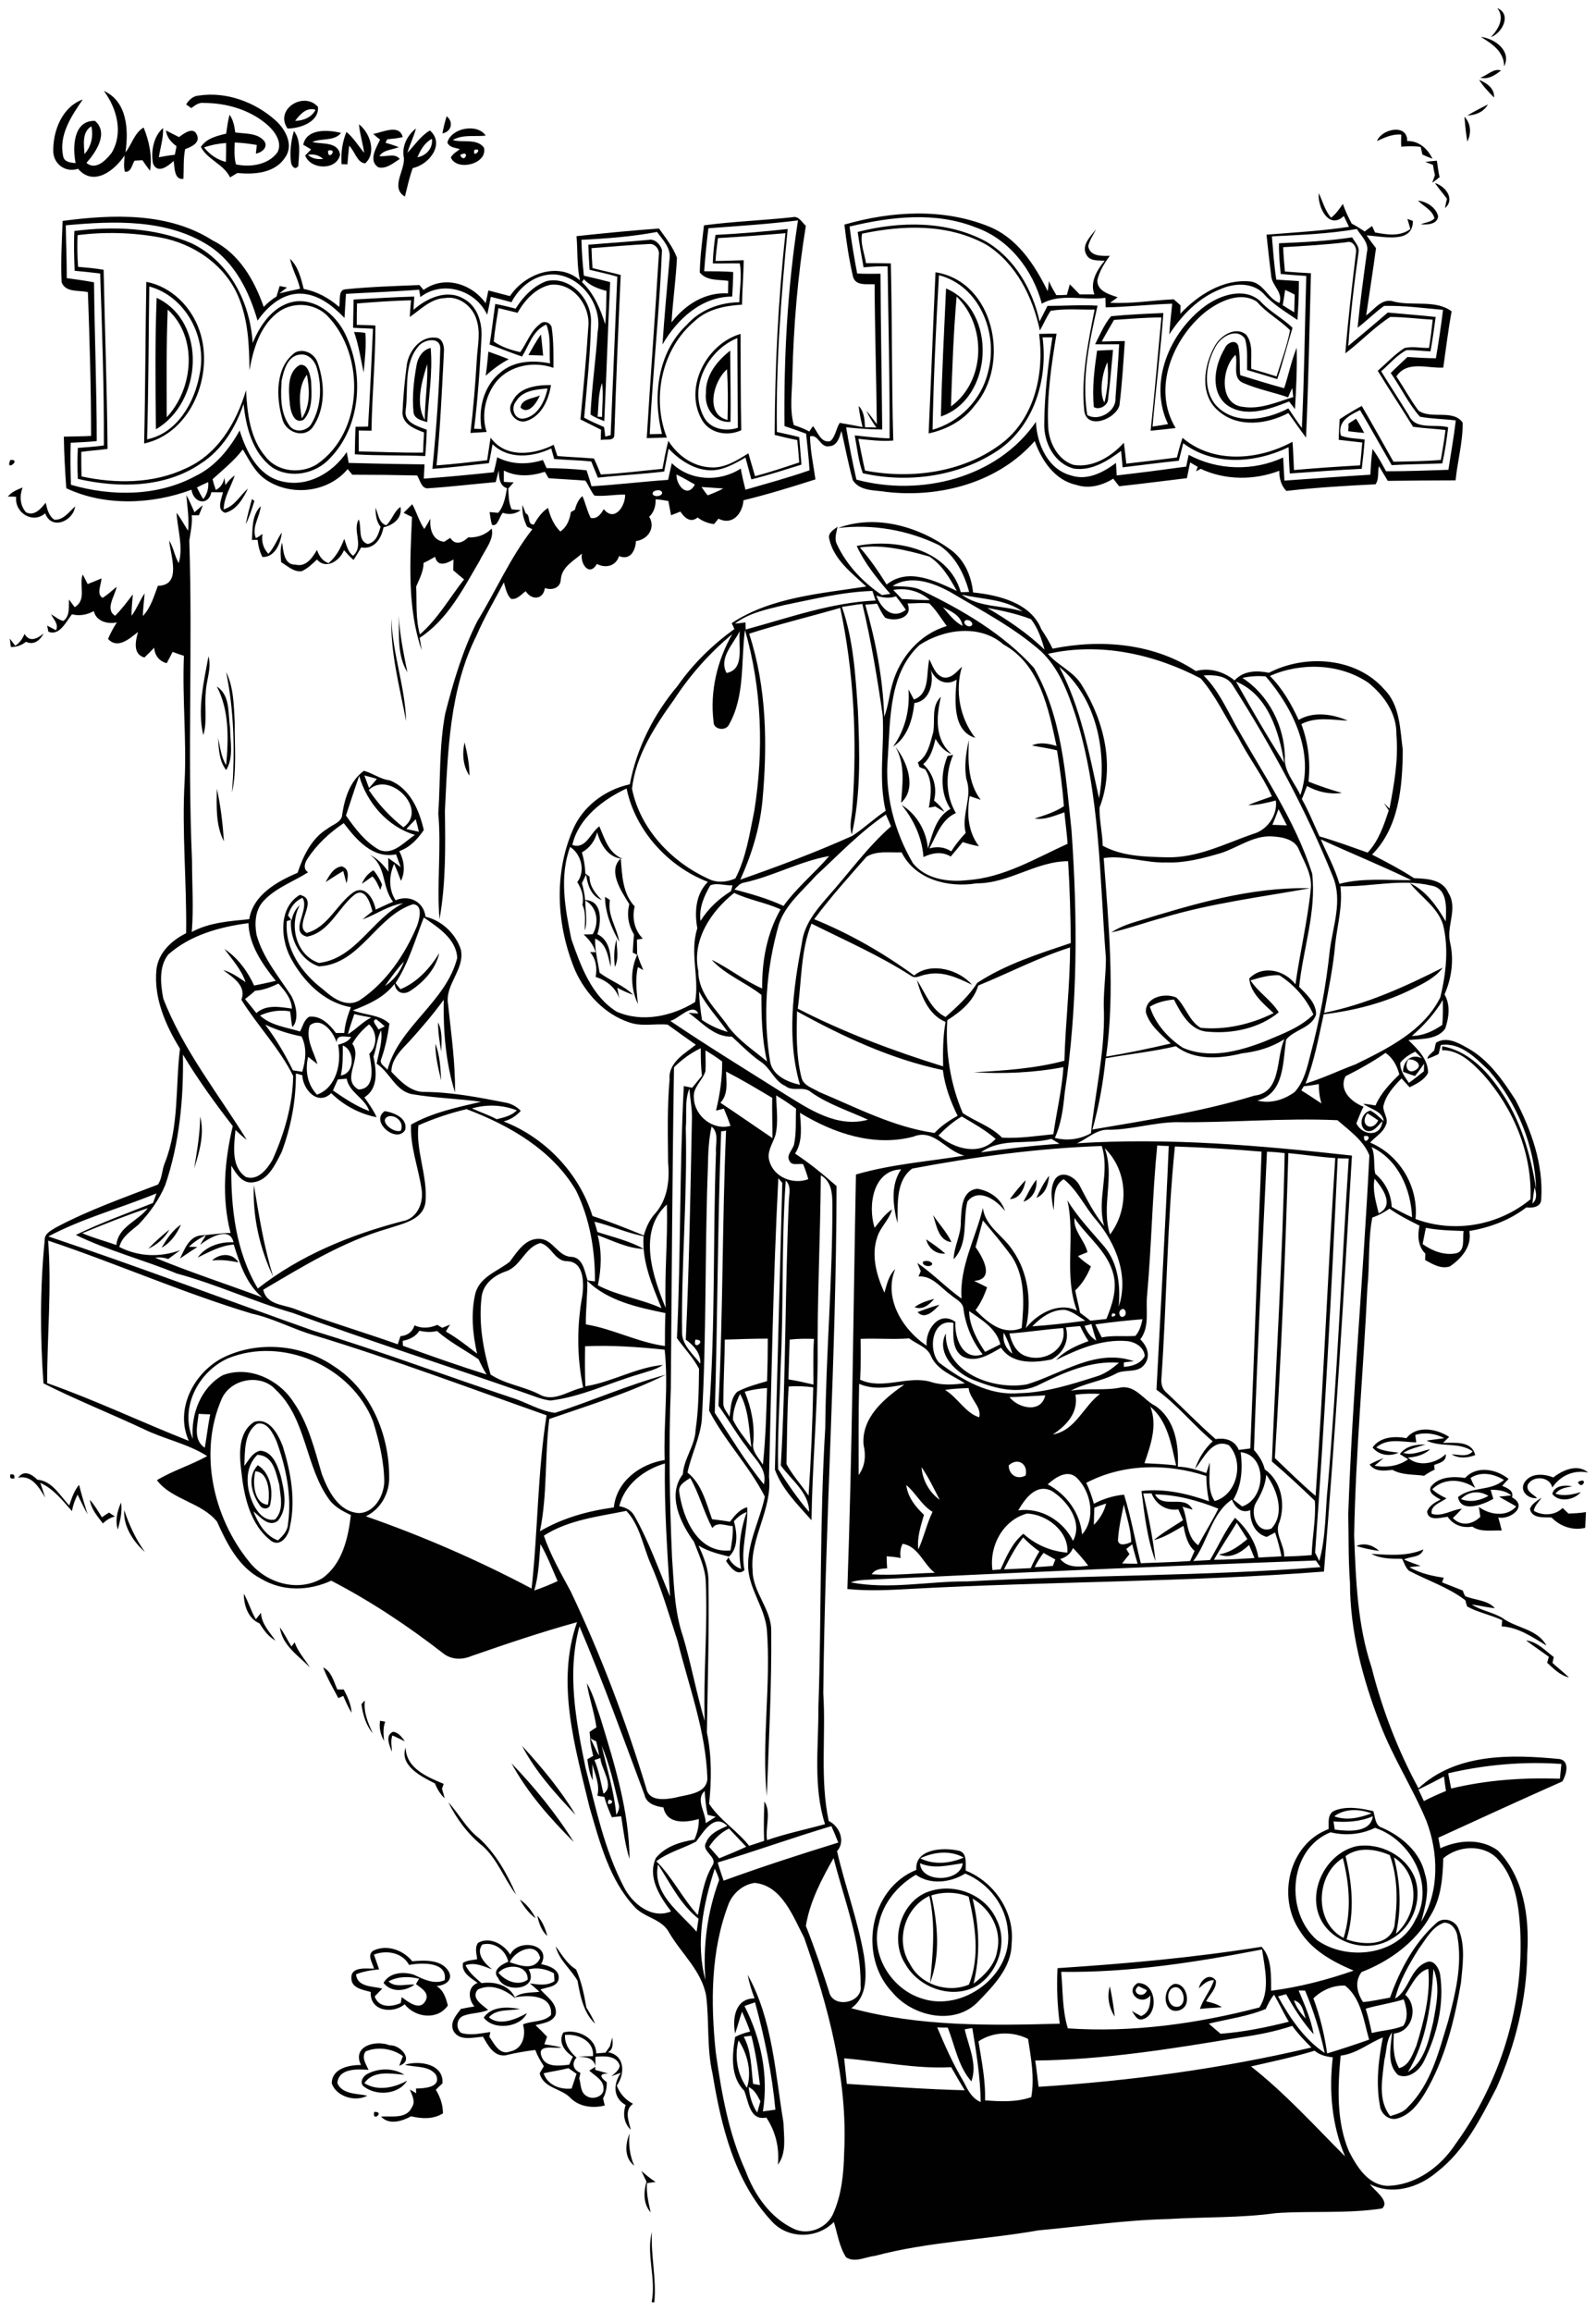 <?xml version="1.0" encoding="utf-8"?>
<!-- Generator: Adobe Illustrator 21.0.2, SVG Export Plug-In . SVG Version: 6.00 Build 0)  -->
<svg version="1.2" baseProfile="tiny" id="Layer_1" xmlns="http://www.w3.org/2000/svg" xmlns:xlink="http://www.w3.org/1999/xlink"
	 x="0px" y="0px" viewBox="0 0 650 941" overflow="scroll" xml:space="preserve">
<path fill="#010101" d="M265.4,936.9c1.9-9.7-2.3-19.2,0.1-28.6c-0.5,9.6,1.9,19,1,28.7C266.3,937,265.7,937,265.4,936.9
	 M261.2,883.5c1.8,1.6,3.7,3.2,5.8,4.5c-1.2,0.2-2.3,0.3-3.5,0.5c-0.3,4.1,0.6,8,1.5,11.9c-3.1-3.5-2.9-8.4-1.7-12.5
	C262.6,886.5,261.9,885,261.2,883.5 M258.3,881.4c-4.1-3.2-3.7-8.7-1.9-13.1C255.9,872.8,256.5,877.3,258.3,881.4 M152.4,859.5
	C157,859.3,151.4,864,152.4,859.5 M149.9,843.9c4.6-2.3,10.4-2.3,14.8,0.5c-5.5-0.5-12.7-1.9-16.3,3.4c5.4,3.4,12.1,1.9,17.4-1
	c-3.4,5.6-12.2,6.3-17.3,2.6C146,847.9,147.8,844.8,149.9,843.9 M164.9,840.3c5.8-1.8,15.9-0.4,15.3,7.6c-0.9,0.8-1.8,1.7-2.7,2.6
	c1.8,2.9,2.9,6.2,2.9,9.6c-4,2.5-8.6,2.2-13,1.2c-3.6,2-9,3.7-12.2,0.1c4.2-0.3,10.3,1.1,12.5-3.7c1.7-2.4,0.1-5-0.8-7.3
	c0.9,0.5,1.7,1,2.6,1.5c0-0.5-0.1-1.4-0.1-1.9c3.4-0.1,10.4-0.4,8.2-5.5C174.8,840.5,169,841.5,164.9,840.3 M147,840.4
	c-3.7-7.7,6-10.3,11.7-8c4.4-0.3,10.2,6.3,3.9,8.3c0.5-1.3,1-2.6,1.5-3.9c-4.3-3.1-10.3-4-15.2-1.9c-1.8,2.5,0.2,5.2,1.2,7.5
	c-4.5-0.3-12.2-0.8-12.7,5.4c1.9,4.6,8.1,4.2,12.2,5.1c-4.9,2.7-12.6,0.4-14.5-5C135.2,841.8,142.1,840.4,147,840.4 M197,821.1
	c3.3-4.7,9.7-4.4,14.7-3.5c-4.2,0.9-9.4-0.2-12.6,3.4c4.3,3.7,11.1,0.8,15.5-1.7C211.9,825.2,201,826.5,197,821.1 M454,820.7
	c-2.4-3.6-3.2-8.2-2-12.3C452.9,812.4,453.5,816.5,454,820.7 M477.3,809.2c-2.9,2.1-1.4,8.2,2.5,7.5
	C484.2,815.6,481.6,806.7,477.3,809.2 M478.3,807.4c3.9-0.3,5.8,4.6,4.9,7.8c-0.7,3-5.2,4.4-7.2,1.9
	C473.6,814.3,474.7,808.6,478.3,807.4 M467.1,810c-0.8-0.4-2.5-1.2-3.4-1.7C460.1,811,465.8,813.8,467.1,810 M463.3,807.1
	c7.8-0.5,9,13.4,1.6,14.8c-2.1,0.2-2.9-2.2-4-3.5c0.9,0.5,2.8,1.6,3.8,2.1c3.5-1.3,3.9-5.1,3.8-8.4
	C464.7,816.9,457.8,810.5,463.3,807.1 M488.3,809.2c0.4-3.2,4.4-6.7,6.9-3.1c0.3,3.3-2.6,5.7-4,8.4c2.2,0.5,4.5,1.1,6.4,2.4
	c-3,0.3-5.9,0.3-8.9,0.7c1.3-4.2,4.4-7.5,5.7-11.7C491.9,805.8,490.1,807.5,488.3,809.2 M304.9,849.4c0.4,3.7,1.4,7.3,3.5,10.4
	c0.4-1.6,0.9-3.1,1.3-4.6C308.5,853,307.4,850.5,304.9,849.4 M300.8,830.4c-1.8,6.5-0.5,13.8,3.4,19.3
	C306.3,843.3,304.4,835.9,300.8,830.4 M302.9,828.9c3.2,5.9,3,12.7,3.8,19.2c0.7,0.1,2.1,0.4,2.8,0.5c-0.8-6.8-1.8-13.5-3.5-20.1
	C305.2,828.6,303.7,828.8,302.9,828.9 M303.2,816.4c6.7,13.1,9.9,28.3,7.5,42.9c1.7-0.2,3.4-0.5,5.1-0.7
	c-1.4-14.8-4.4-29.4-8.3-43.7C306,815.4,304.6,815.9,303.2,816.4 M304.5,803.7c10.2,18.3,11.2,40,14.6,60.3c0.1,5.6,1.4,12.1-2.3,17
	c0.7-6.8-0.9-13.5-4.7-19.2c-6.8,1.4-7.2-6.5-9-10.9c-5.8-5.8-4.9-14.6-3.7-21.9c1.9-1,4-1.7,6.1-2.2c-1-2.8-2.1-5.5-3.3-8.1
	c-1,2.9-1.8,6-2.8,8.9c-1.2-6.1,0-14.3,7.9-14.3C306.1,810.1,305.1,806.9,304.5,803.7 M226.3,792.1c2.5,3.3,4.6,7.2,8.3,9.4
	c2.2,4.9,3.3,10.2,4.2,15.5c1.3,2.1,2.6,4.3,3.6,6.6c-4.8-4.4-6.1-11.4-7.2-17.5C232.4,801.3,227.6,797.6,226.3,792.1 M152.3,795.5
	c0.7,2,1.4,4,2.1,6c-3.2,0.3-6.4,0.8-9.4,2c0.5,5.3,6.8,4.8,10.7,5.8c-1,1.1-2.1,2.1-3.1,3.2c1.6,4.7,6.8,4.4,10.6,2.7
	c0.1-0.6,0.3-1.8,0.4-2.4c2.6,1.9,7.4,5.8,9.7,1.5c1.8-3.2-1.8-5.2-3.9-6.8c0.4-0.8,0.9-1.5,1.3-2.2c-4.2-1-8.6-1-12.5,1.1
	c2.9,2.7,7,1,10.6,1.3c-3.7,2.8-9.5,3.3-12.6-0.7c2.4-4.3,8.2-4.7,12.4-3.3c3.8,1.8,8.3,4.1,12.5,2.2c1.3-7.6-9.5-7.2-14.5-6.2
	C163.9,794.6,157.3,793.5,152.3,795.5 M152,793.9c5.5-2.7,12.2-0.3,15.9,4.3c5.2-0.5,12.7-0.8,15.2,4.9c1.1,3.4-2.5,5-5.3,5.2
	c2.9,1.7,3.8,4.9,4.6,7.9c-4.2,6.1-13.3,5-17.6-0.5c-4.9,4.1-14.3,2.8-13.8-5c-3.1-0.9-7.9-1.5-7.9-5.6c-0.3-4.8,6-3.9,9.2-3.9
	C151.8,798.9,149.3,795.7,152,793.9 M221.4,843.8c1.6,4.8,6.7,6.7,11.4,6.2c0.7-2,1.3-4,2-6c-1.1-0.8-2.2-1.5-3.3-2.3
	C228.1,842.6,224.7,843,221.4,843.8 M230.1,828.2c-0.2,3.8,2,6.8,4.7,9.2c-2.1,2.3-1.4,5,1.6,6.2c-0.1,0.6-0.4,1.7-0.5,2.3
	c0.8,2.5,0.4,5.8,3.1,7.2c2.4,1.6,7,0.2,6.8-3.1c0.1-3.5-3.6-5.2-5.8-7.3c0.8-0.5,1.7-1.1,2.5-1.6c-0.6-3.7-4-4-7.1-4
	c2-0.2,4.1-0.3,6.1-0.3C242.1,830.6,235.3,827.6,230.1,828.2 M203,802.9c2.8,3.3,8,5.6,11.9,2.8C215.2,799.5,206.2,799,203,802.9
	 M207.6,798.6c4.1,1.3,10,3.6,12.4-1.7C218.5,789.9,209.7,793.8,207.6,798.6 M196.4,791.4c-2.8,3.8,1.2,7.8,4,10.1
	c-3.5-1.3-7-3-10.8-1.7c1.4,3,4,5.1,6.5,7.3c5.4-0.8,11.5,0.8,13.8,6.2c-4.2-3.6-9.9-6.2-15.3-3.6c-3,3.5,1.9,6.3,4.2,8.3
	c-3.3,1.5-7,1.1-10.3,2.5c-2.6,1.2-2.9,4.9-0.8,6.8c3.9,1.3,8.1,0.2,12-0.3c-0.1,0.5-0.3,1.5-0.4,1.9c2,2.9,4.2,7.7,8.5,6
	c5.1-1,6.5-6.6,5.2-11c3.7-1.6,8.4-0.8,11.4-3.8c0.8-8.3-9.1-8.3-14.8-7.2c2.9-2.3,6.7-1.8,10.1-2.3c-1.3-1.2-2.6-2.3-3.9-3.4
	c3.4,0.5,7,1.1,10-0.9c0-0.8-0.1-2.4-0.2-3.2c-3.1-1.8-6.8-2.5-10.3-1.6c4.6,8.4-9.9,9.9-12.4,3.5c-2.8-3.1,1.5-5.6,4.1-6.6
	C206,793.7,201.3,790.1,196.4,791.4 M194.7,790.7c4.7-2.7,10.6,0.6,13.1,4.8c3.1-6.8,17.1-4.3,12.6,3.9c3,0.5,7.8,2.2,7.1,6.1
	c-0.7,3.3-4.9,3.2-7.4,4.2c2.6,3,7,5.6,6.2,10.2c-1.3,3.2-5.3,3.5-8.2,4.3c1.6,1.5,3.2,3.1,4.7,4.7c-0.4,1-0.7,2.1-1.1,3.1
	c2.3,0.3,4.7,0.7,7,1.3c-2.6,0.6-9.7-1.5-8.3,3.2c1.5,5.2,7.3,4.2,11.4,3.8c0.5-1.1,1-2.2,1.5-3.3c-3.3-2.1-6.1-5.8-3.9-9.8
	c5.4-1.6,13.5,2.1,13.4,8.5c1.3-0.1,2.5-0.2,3.8-0.3c0.6-0.9,1.2-1.7,1.8-2.6c0.3-1.2,0.6-2.4,1-3.6c0.1,2.2,0.6,4.8-1.8,6
	c7,1.3,7,8.8,3.6,13.6c1.2,3.2,3.5,5.8,6.6,7.4c-3.7,2.7-1.7,7.1-0.9,10.6c-2.8-2.7-3.3-6.5-2.1-10.1c-5.2-2.9-5.1-8.7-1.9-13.1
	c-1,0.3-2.9,1-3.9,1.4c1.3-1.2,3.1-2.3,3.4-4.3c-1.2-4.2-6.4-4-9.9-3.6c0,1.8,0,3.5-0.1,5.3c1.8,0.5,3.5,1,5.3,1.5
	c-4.1,0-3.1,1.6-0.6,3.5c0.1,2.3-0.4,4.6-1.5,6.6c0.2,0.7,0.5,2.2,0.7,2.9c-4.7,1.2-10.2,0.6-13.8-2.9c-3.8-4.2-11.2-4-12.7-10.2
	c0.6-1,1.1-2,1.7-2.9c-1.4-2.1-2.6-4.2-3.5-6.6c-4.1,0.5-8.2,1.2-12.2,2.2c-4.8,0.5-7.1-4.2-9.1-7.6c-4,0.3-9.6,1.9-12-2.3
	c-1.7-3.5,1.1-6.4,3-9c1.8-0.4,3.7-0.7,5.5-1c-2.5-3-2.9-7.9,1.3-9.6c-2.7-2-6.8-4.2-5.9-8.2c1.8-1,3.8-1.1,5.7-1.4
	C194.2,795.3,193.2,792.8,194.7,790.7 M218.8,779.6c2.1,2.3,3.3,5.3,4.1,8.3C220.5,785.8,219.5,782.7,218.8,779.6 M211.7,773.1
	c2.9,1.8,4.9,4.7,6.5,7.6C215.4,778.8,213.4,776,211.7,773.1 M396.1,772.7c2.8,11.3,3.2,23.2,0.4,34.6c4.4-3.3,8.7-7.6,9.6-13.2
	C408.1,785.5,403.4,776.9,396.1,772.7 M379.3,771.4c2.6,11.6,3.8,24.3-0.5,35.6c1.1-11.8,2.3-23.7-0.3-35.4
	c-10.1,4.8-14,18.3-7.9,27.7c4.3,8.5,15.4,12,24,8.4c4.6-11.3,2.6-24.2-0.1-35.8C389.7,770,384.3,769.8,379.3,771.4 M379.3,769.5
	c10.1-3,22.1,1.8,26.5,11.6c4.8,9.3,0.8,21.5-7.8,27c-10,5.9-23.8,1-29.3-8.8C362,789,367.3,772.7,379.3,769.5 M373,763
	c-7.4,4.3-13.4,11.5-15.1,20c-3.5,12.7,5.3,26.7,17.7,30.4c16.6,5.5,37-9.6,34.9-27.4c-0.7-10.4-7.9-19.6-17.4-23.5
	C387.1,766.2,378.9,767.2,373,763 M374.7,758.3c0.4,8.2,16.5,7.8,17.4,0C386.3,759.1,380.3,760.8,374.7,758.3 M374.8,756.3
	c5.6,2.8,12.1,2.1,17.7-0.3C387,752.9,380.2,753.7,374.8,756.3 M373.2,761c-0.7-8.5,10.7-9.2,16.7-7.9c4.2,0.5,3.3,5.1,3.4,8.2
	c11.6,4.6,20.1,17,18.7,29.7c0,9.6-7.2,17-13.5,23.5c-9.6,10.2-27,6.2-35.2-3.8C349.5,796.1,354,768.7,373.2,761 M567.7,755.9
	c2.6,10.1,3.2,20.9,0.8,31.1C577.8,778.9,578.5,763.1,567.7,755.9 M547.2,788.7c3.3-10.6,2.4-21.9-0.3-32.5
	C535.7,763.1,535.1,782.5,547.2,788.7 M548,755.4c2.7,11.1,3.8,22.9,0.4,33.9c6.5,2.3,17.4,3,19.5-5.4c1.3-9.6,1.5-19.7-1.9-28.9
	C560.3,752.5,553.3,751.5,548,755.4 M552.3,751.4c9.7-1.7,20.5,3.8,24,13.1c3.1,9-1.1,19.8-9.4,24.5c-9,5.7-22.1,2.7-28-6.1
	C531.4,771.4,539.3,754.5,552.3,751.4 M182.6,733.5c4.4,4.7,7.3,10.7,12.5,14.6c6.8,6.2,11.5,14.6,15.1,23
	c-4.8-6.3-7.5-14.2-13.5-19.7C190.6,746.6,186,740.3,182.6,733.5 M208.3,717.6c9.4,9.8,18.2,20.5,25.4,32.1
	C224,740,214.8,729.6,208.3,717.6 M177.1,725.8c-5.4-2.7-14.5-7.2-11.9-14.6c0.2,8.5,8.8,12,15.5,14.8c-0.2,0.5-0.5,1.5-0.7,2
	c0.4,1.3,0.8,2.6,1.1,3.9C179.3,730.2,178,728,177.1,725.8 M212.6,710.5c8,8.7,15.7,17.9,21.8,28.1C226.2,730,218.1,721,212.6,710.5
	 M159.6,712.9c-1-2.5-2.9-6.7,0.5-8.1c2.2,0.3,3.6,2.2,4.8,3.9c-1.7-0.8-3.4-1.7-5.1-2.4C159,708.5,159.6,710.8,159.6,712.9
	 M154.8,700.3c0.5,0.1,1.6,0.3,2.1,0.4c-1,2.5-0.7,5.2-0.5,7.8C155,706,154.3,703.2,154.8,700.3 M147.2,693.6c0.3-0.4,1-1.2,1.4-1.5
	c-0.6,4.8,1.3,9.1,3.2,13.3C149,702.1,147.8,697.8,147.2,693.6 M248,732.4C246,736,251.8,733.2,248,732.4 M242.1,716.3
	c1.9,4.4,2.5,9.1,3.7,13.7c4.6-3.1-0.9-9.9-1.3-14.5C243.9,715.7,242.7,716.1,242.1,716.3 M245,710.4c2.2,9.4,5.1,18.6,6,28.2
	c0.9-1.4,1.5-3,0.9-4.6C250,726.1,248.3,718,245,710.4 M239,685c2.6,4.5,3.9,9.5,5.6,14.4c5.7,18.6,11.6,37.6,11.8,57.2
	c-1.8-5.6-2.5-11.5-3.4-17.4c-1.3,0.1-2.5,0.2-3.8,0.4c-1.2-2.7-2.3-5.5-3.1-8.3c-0.7-0.1-2.1-0.3-2.8-0.5c1.1-4.5-1-8.7-2.1-12.9
	c0.1,1.7,0.2,5,0.2,6.7c-1.3-2.7-1.8-5.7-2.2-8.6c0.8-0.5,1.6-0.9,2.4-1.4c-0.6-2.4-1.2-4.8-1.3-7.3c1.4,2.3,2.2,4.9,3.7,7.2
	c-0.3-2-0.7-3.9-1.2-5.8c-0.6-0.3-1.8-0.9-2.4-1.2c-0.1-0.7-0.2-2-0.3-2.6c0.9-0.7,1.9-1.3,2.8-1.9C242.1,696.9,239.9,691.1,239,685
	 M131.6,678.6c3.5,1.7,4.3,5.8,5.8,9c0.7,0,2,0,2.6,0c1.6,3,3,6.1,3.2,9.5c-1.4-2.2-2.4-4.6-3.4-6.9c-0.5,0.2-1.5,0.7-2,0.9
	C135.6,687,133.3,683,131.6,678.6 M621.5,667.6c4.6,0.6,7.8,4.1,11.3,6.8c-0.2,0.8-0.4,1.6-0.5,2.4c2.2,2,4.5,3.8,6.7,5.9
	c-3.7-0.9-6.3-3.6-8.9-6c0.2-0.8,0.5-1.6,0.7-2.4C627.7,672,624.5,669.9,621.5,667.6 M114,662.3c1.8,2.5,3.1,5.2,4.7,7.8
	c0.3-0.4,1-1.3,1.3-1.7c1.3,3.8,4.1,6.8,6.2,10.2C121.4,673.7,114.9,669.6,114,662.3 M99.3,648.6c1.9,3.3,2.9,7.1,4.9,10.4
	c0.7-0.9,1.4-1.7,2.1-2.6c0.2,4.5,3.5,7.8,5.9,11.3c-2.9-1.6-4.8-4.3-6.5-7C101,658.7,99.3,653.3,99.3,648.6 M558.5,632.4
	c7.1,0.4,14.4,1.1,21.2-1.8c-1,3.4-5.3,2.7-7.9,4.1c2.2,1,4.5,1.8,6.8,2.6c-1.2,0.1-3.5,0.4-4.6,0.5c4.3,2.5,9.2,3.6,14,4.3
	c-0.2,0.5-0.5,1.4-0.7,1.9c2.8,1.1,5.6,2.2,8.4,3.3c0.2,0.6,0.7,1.7,1,2.3c4,1.7,9.1,1.5,12.1,4.9c-3.2-0.3-6.3-1.1-9.4-1.5
	c3.8,2.5,8.5,3.1,12.5,5.5c5.7,4.2,14.2,4.4,17.9,11.2c-5.7-3.4-11.3-7.4-18.2-7.8c0-0.6,0.1-1.9,0.2-2.5c-4.6-2.2-9.8-3.1-14.3-5.6
	c-0.2-0.6-0.6-1.9-0.7-2.5c-6.9-5.3-15.3-8-22.9-12c-1.5-1.2-2-3.3-2.9-4.9C566.6,634.4,562.3,634.4,558.5,632.4 M552.4,629.2
	c3.3-1.5,6.8-0.3,9.3,2C558.5,630.8,555.4,630.1,552.4,629.2 M59,631.6c-4.7-4.1-8.9-10.5-8.4-17C52.6,620.7,55.3,626.4,59,631.6
	 M48,622.5c-1.2-3.6-0.2-7.6,1.3-11C49.9,615.2,48.9,618.9,48,622.5 M36.6,610.4c1.9,2.1,3.4,4.7,4.9,7.1c1-0.7,1.9-1.3,2.9-1.9
	c0.8,0.5,1.6,1.1,2.4,1.6c-1.9,0.4-3.5,1.5-4.9,2.8C39.7,617.1,37.1,614.2,36.6,610.4 M623.1,614.1c0.8-2.2,3-3.3,4.7-4.6
	c-1,1.8-2.9,3.2-3.1,5.4c3.6,2.1,8.7,1.9,11.7-1.2c0.8,0.8,1.6,1.5,2.4,2.3c2.4-0.1,4.8-0.2,7.1-0.6c-0.1,2.1-0.2,4.3-0.3,6.4
	c-5,1.2-10.1-0.5-13.7-4.2C629,617.4,623.9,618.2,623.1,614.1 M632.2,608c0.9-3.5,5.2-3.7,8.1-3.1c-2.5,0.5-5.2,0.8-6.8,3
	c3.5,1.2,6.9,0.3,10.3-0.6C641.1,610.5,634.9,611.6,632.2,608 M642.6,603.2C647.1,600.6,644.4,606.9,642.6,603.2 M4.2,600.1
	c1.4-0.3,1.9,0.2,1.6,1.6C4.4,602,3.9,601.5,4.2,600.1 M7.4,601.4c2.3-3.3,5.5-1.5,7.8,0.8c6.1,0.5,9.2,6.5,13,10.5c1-3,2-6,4-8.4
	c1,4,2.2,8,3.5,12c-1.5-2.6-2.8-5.3-4.1-8c-1.1,2.1-1.9,4.4-2.3,6.7c-3.8-4.3-7.5-9.1-12.9-11.5c0.7,2,1.4,4,2,6
	C16,605.5,13,600.2,7.4,601.4 M632.6,601.3c3.8-3,9.9-5.7,14.2-2c-5.8-1.2-11.3,1.2-14.6,6.1c-1-4.6-8-5-10-1.1
	c-0.8,2.7,2.3,3.8,3.8,5.4c-3.4,0.4-6.9-2.5-5.4-5.9C623,599.3,628.7,599.7,632.6,601.3 M595,610.1c3.8,1.5,7.8,0.6,11.2-1.3
	C602.4,606.5,598.1,606.9,595,610.1 M598.9,601.5c0.6,1.4,1.2,2.7,1.9,4.1c-5.3-3.7-12.6-4.3-17.5,0.5c1.7,1.6,3.7,2.7,5.8,3.7
	c-2.3,1.7-6.7,2.9-6,6.3c4.3,1.3,8.2-1.7,12.3-2.1c-1.2,1.3-2.4,2.6-3.7,3.8c3.3,3.5,8,2.7,11.2-0.5c-0.2-1.4-0.4-2.7-0.6-4
	c4.3,3.2,11.3,4.3,15.2-0.2c-2.3-1.4-4.7-2.6-7-4c1.7-0.2,3.3-0.3,5-0.5c-2.4-2-5.5-2.3-8.4-2.3c0.3,1.2,0.7,2.5,1.1,3.7
	c-4,2.3-13.2,5.9-14.4-0.7c5.5-4.5,13.3-2.2,18.7-7C608.4,599.8,603.2,598.7,598.9,601.5 M596.7,601.5c4.7-5.2,12.8-3.6,17.7,0.4
	c-0.9,0.9-1.7,1.8-2.6,2.8c2,0.9,4.8,1.9,4,4.7c6.7,3.6-0.7,9.2-5.6,8.2c0.5,1.7,1,3.5,1.4,5.3c-4-0.2-8.5,0.8-12-1.6
	c-4,0.7-7.8-0.7-10-4c-2.8,0.3-7.9,2-8.4-2.1c0.9-2.5,3.3-3.8,5.5-4.9c-1.8-1.1-5.3-2.6-3.9-5.3C586,600.9,592,600.8,596.7,601.5
	 M104,598.8c-1.2,4.5-0.6,13.2,5.1,13.6C110.1,608,109.5,599,104,598.8 M106,612.9c-3.5-4.7-5.5-11.9-1-16.6
	c5.1,3.2,6.3,10.2,5.1,15.7C110,614.2,107.2,614.5,106,612.9 M570.1,591.8c2.4-3.3,6.6-4,10.4-3.9c-3,1-6.3,1.7-9,3.4
	c3.8,1.2,7.4-0.8,11-1.5c-2.5,2.3-5.8,3.2-9.1,3.4c4.2,4,11.5,2.4,15.4-1.4c0.4,3-2.5,3.6-4.7,4.4c0,0.5,0.1,1.5,0.2,1.9
	c-1.5,0.7-2.9,1.5-4.3,2.5c-4.3-0.6-9-0.2-12.9-2.4c-3.3,0.4-7.1,0.9-9.3-2.2c1.8-1,3.7-1.8,5.7-2.6c-1.2,1-2.4,2.1-3.7,3.1
	c4.7,0.9,9.8,0.2,13.7-2.6C572.4,593.2,571.2,592.5,570.1,591.8 M572.8,585.3c4.3-5.4,12.3-3.8,17.4-0.5c-0.6,0.6-1.9,1.8-2.5,2.4
	c4.6,0.1,11.7-1,13.1,5c-3.2,1.2-6.6,1.5-9.6-0.3c2.9,0,6.3,1.3,8.6-1.2c-5.5-4-13-1.5-18.8-4.4c2.4-0.4,4.8-0.6,7.2-1
	c-3.6-1.9-7.9-2.5-11.8-1.3c0.1,1,0.3,2,0.4,3c-5.5,0-11.6-2-16.3,2.1c2.8,1.5,6,1.7,9.1,2.1c-3.6,1.7-8,1.1-10.6-2.1
	C562.1,584.7,568,584.4,572.8,585.3 M103.4,612.6c1.6,3.1,4.6,6.7,8.6,5.8c3.8-3.8,2.2-9.6,1.7-14.3c-1.4-4.9-2.4-11.8-8.9-12
	C99.3,597.5,100.2,606.2,103.4,612.6 M104.6,579.5c-5.3,3.8-4.8,11.3-5.1,17.1c1.8-2.3,3.3-5.5,6.5-6.2c5.1,0.4,7,6,8.3,10.2
	c1.4,5.9,3.2,13.3-1.2,18.4c-3.8,2.7-7.2-1.8-9.9-3.9c2,4.9,4.8,9.9,10,11.8c2-1.8,4-3.9,4.1-6.8c1.6-11.3-0.8-22.9-4.7-33.6
	C111.2,583.4,108.8,578.3,104.6,579.5 M103.5,578.7c6.2-2,9.9,5.2,11.7,10c3.2,10.3,5.3,21.7,2.9,32.5c-0.4,3.4-3.5,8.4-7.4,6.1
	c-9-6.7-11.4-18.6-12.5-29.2C97.4,591.4,97.1,582.8,103.5,578.7 M373.7,534c2.9-1.1,5.9-2.2,8.9-3
	C380.5,533.4,376.6,537.3,373.7,534 M372.5,532c2.3-1.8,5.2-2.6,8-3.4C378.5,530.9,375.9,533.3,372.5,532 M375.9,513.5
	c1.2-0.6,3.1-0.4,3.8,0.8C379.4,516,375.3,515.3,375.9,513.5 M86.4,513c3-3,8.4-3.2,10.7,0.8C93.5,513,90,512.6,86.4,513
	 M377.2,504.4c2.7,1.8,5.3,3.6,7.8,5.8C381.1,510.5,378.1,508,377.2,504.4 M60.4,508.2c2.7-2.8,5.6-5.4,8.6-7.8
	C67.1,503.8,64,506.6,60.4,508.2 M65.8,507.8c2.1-3.5,4.4-7.1,7.9-9.4C72,502.2,69.5,505.8,65.8,507.8 M380,494.5
	c2.5,3.7,5.6,7,7.5,11C382.2,505,381.4,498.6,380,494.5 M391.3,497.1c0.3-5,0.2-12.5,6.7-13.3c5,0.8,9.8,4,11.3,9.1
	c-3.3-4.5-10.8-9.7-15.3-3.9c-2,7.9,0.6,16.8-5.6,23.5C388.5,507.2,391.5,502.5,391.3,497.1 M103.4,482.3
	c2.1,12.6,4.1,25.2,7.9,37.4C105.8,508.2,102.8,495.1,103.4,482.3 M416.8,489.1c1.7-3,3.1-6.3,5.3-9
	C422.5,484,420.6,487.8,416.8,489.1 M411.3,488c2-2.7,4.1-5.3,6.4-7.7C417.2,483.8,415.3,487.9,411.3,488 M422.1,487.5
	c1.5-3.1,3-6.3,5.2-9C426.9,482.2,425.8,485.9,422.1,487.5 M81.5,454.4c1.9,7-0.3,14.4-2.4,21.1C80.2,468.5,81.5,461.5,81.5,454.4
	 M158.3,454.3c-4.5,1.6,1.8,7,4.9,5.9C164.7,457,161.5,453.7,158.3,454.3 M156.7,452.2c3.8,0.6,9.5,2.9,8.3,7.7
	C161.5,465.6,150.5,456.4,156.7,452.2 M177.3,424.8c1.9,4.7,2.1,10,2.4,15C178.5,434.9,177.3,429.9,177.3,424.8 M178.4,416.1
	c1.9,3.7,1.4,7.9,1.3,11.9C179,424,178.4,420.1,178.4,416.1 M259.8,408.6c-3-6.4-3.2-13.8-0.2-20.2c0.6,2.2,1.5,4.3,2.4,6.4
	c-0.5-0.3-1.6-0.9-2.2-1.2C258.6,398.5,259.3,403.6,259.8,408.6 M250.4,393.5c-0.4-3.7-0.4-7.6,0.7-11.2
	C251.1,386,252.2,390,250.4,393.5 M246.4,365c0.5,0.3,1.5,0.9,2,1.3c-1.1,6.2,2.9,11.2,3.8,17C249,377.7,246.5,371.6,246.4,365
	 M463,375c22.9-7,46.3-14.1,70.5-13.5c-20,3.6-40.3,6.1-59.9,12c-7.1,1.9-13.9,4.4-21,6C455.7,377.4,459.3,376.1,463,375
	 M147.4,359.7c0.9-2.3,2.5-4.3,4.7-5.5c1.5,1.7,2.6,3.7,3.5,5.8c-0.2,0.6-0.5,1.6-0.7,2.2c-0.9-1.9-1.7-4-3.2-5.5
	C150.3,357.6,148.9,358.7,147.4,359.7 M132.6,359c1.5-2.6,3.1-5.9,6.5-6.4c3.3,0.8,2.7,4.5,2,6.9c-0.4-1.7-0.9-3.4-1.3-5
	C137.3,355.9,135,357.5,132.6,359 M256.3,368c-3.1-5.1-9-13.5-3.5-18.6c0.6,6.8,0.7,14.2,5.7,19.5c-1.2,4.6-0.1,9.7,3.3,13.1
	c-0.6,0.1-1.8,0.3-2.4,0.4c0,2.1,0.1,4.1,0.1,6.2c-0.4-0.2-1.3-0.7-1.8-0.9c0.1-2.5,0.3-4.9,0.5-7.4
	C255.9,376.6,255.2,372.3,256.3,368 M88.3,321c1.6,7,2.4,14.2,2.9,21.4C87.8,335.9,88.2,328.2,88.3,321 M364.7,304
	c4.8,5.9,8.8,16.9,2.3,22.7C367.5,319.1,368.8,311.1,364.7,304 M191.2,315.7c-2.7-4-3-9-2-13.6C190.3,306.5,191.2,311.1,191.2,315.7
	 M393.6,317.2c-1-5.3-0.2-10.8,1-16c-0.4,8.4-0.5,17.3,4.8,24.3c-1.5-0.5-3-1-4.5-1.5c-1.2,7.1-0.7,14.5,3.8,20.4
	c-2.3-0.4-4.5-1-6.6-1.7c-1.6,2-3.3,4-4.9,5.9c-3.5-2.2-7.6-1.5-11.1,0.2c-0.6-7.9-3.9-15.1-8.9-21.2c6.1,3.7,10.1,10.6,10.7,17.7
	c1.9-5.9,3.3-12.9,9.2-16.1c-4.2-6.3-4-14.7-1.2-21.5c0.6-0.1,1.7-0.4,2.3-0.5c-3.3,7.5-3.1,16.6,1.1,23.7
	c-5.9,2.6-7.9,9.1-10.8,14.4c3.1-0.9,6.2-0.6,8.9,1.2c1.7-2.7,3.7-5.2,5.9-7.5C391.4,331.6,396.2,324.4,393.6,317.2 M380.1,297.9
	c0.8-4.8-0.9-10.6,3.1-14.3c-1.9,8-2.6,17.5,4.4,23.3c-3-1.1-5-3.5-6.6-6.2c-0.9,3.7-1.9,7.6-5,10.3c4.1,3.8,5.8,9.4,4.4,14.8
	c1.6,1.3,3.1,2.8,4.2,4.6c-1.3-0.7-2.5-1.5-3.7-2.2c-0.9,0.2-1.8,0.4-2.6,0.5c0.9-5.3,1.6-10.9-1.5-15.6c-0.6-0.2-1.7-0.6-2.3-0.9
	c-0.2-0.5-0.5-1.4-0.7-1.9C377.9,307.6,378.8,302.5,380.1,297.9 M88.3,279.4c5.6,3.6,4.5,11,5.4,16.7c0,5.7,1.6,12.1-1.6,17.3
	c-2.9-3.8-3-8.6-3.3-13.1c0.9,3.8,1.2,7.7,3.3,11.1C93.1,300.8,93.4,289,88.3,279.4 M92.1,273.5c3.1,6.3,3.1,13.6,3.5,20.4
	c-0.1,9.5,0.9,19.3-1.1,28.7C95.7,306.3,95.4,289.6,92.1,273.5 M378.5,268.3c1.4,2.8,2.4,6.4,5.7,7.4c3.3,0.6,5.5-2.4,7.6-4.4
	c-3,9.7-0.9,21,5.4,29c-9.6-2.9-8.2-15.8-7.6-23.7c-4.3,2.8-8.8,0.3-10.5-4c1.3,5.2-0.4,12.8-6.7,13.5c-0.7,6.6-2.8,14-8.7,17.8
	c4.9-6.8,6.9-15,6.3-23.3c0.8,1.4,1.5,2.8,2.2,4.1C378.9,282.3,377.1,273.9,378.5,268.3 M84.9,267.1c1.4,5-1,9.9-1.1,14.9
	c-0.6,5.7,0.7,11.6-1,17.2C80.3,288.7,83,277.6,84.9,267.1 M6.2,262.8c1.8-1.1,3-2.9,3.8-4.8c2.1,3.6,5.2,1.9,7.8-0.2
	c-1.5,2.8-4,4.9-7.2,3.4c-1.8,1.4-3.9,2.2-6.2,2.1c-0.1-0.8-0.3-2.5-0.4-3.4C4.7,260.8,5.4,261.8,6.2,262.8 M159.4,251.7
	c0.4,14.2,5.6,27.7,6,41.8C162.8,279.7,159,265.9,159.4,251.7 M162.4,250.7c0.4,7.7,2,15.3,3.5,22.9
	C161.7,266.7,162.6,258.4,162.4,250.7 M155,214.4c-1.8-2.2-2-5-2.1-7.8c1.2,2.5,1.3,6.2,4.4,7.2c2.4-2.2,3.1-5.6,5.8-7.5
	c0.8,4.6-2.9,7.4-6.9,8.3c-0.9,4.6-3.7,9.1-9.1,8.2c-1,1.7-2,3.4-3.1,5.1c-1.4-1.2-2.7-2.6-3.9-4c-1.7,4.3-7.3,8.1-11,3.8
	c-1.9,1.8-3.8,3.7-6.3,4.8c-3.3,0.3-5.7-2.2-8.3-3.7c-0.2-2.7-0.5-5.4,0.4-8c0.5,3.4,0.7,9.2,5.5,9c4.2,1.1,6.9-2.9,8.7-6
	c0.8,2.4,2.2,4.5,4.7,5.4c3.1-2.6,5-6.2,6.4-9.9c0.9,2.4,1.4,5.3,3.6,6.9c4.6-4.1-0.4-10.2,2.3-14.8c1.3,3.2-0.5,8.8,3.7,10
	C153.3,220.6,154.2,217.1,155,214.4 M102.6,219.8c0.3-4.7-0.1-10.2,3.6-13.8c-0.4,4.4-3.8,8.6-2,13c1-0.4,1.8-1.1,2.7-1.7
	c-0.5,3,0.3,5.9,2.4,8.1c2.4-2.5,3.5-5.9,5.5-8.7c-0.5,4.3-2.7,10.1-7.9,10c-1.2-2.2-1.7-4.6-2-7
	C104.3,219.7,103.1,219.7,102.6,219.8 M172.5,229.1c0,3.5-1.7,6.5-3,9.6c0.3,6.5-0.3,13.1,1.5,19.5c7.3-6.3,12.1-14.9,18-22.4
	c-1.5-1.2-2.9-2.4-4.4-3.7c0-1.5,0.1-3,0.1-4.4c-2.7,1.6-6.5,3.3-7.5-1.1C175.6,227.5,174.1,228.4,172.5,229.1 M164.4,208.7
	c1.2-1.2,2.3-2.3,3.5-3.5c1.8,3.3,2.8,7,4.9,10.1c0.9-1.4,1.7-2.8,2.5-4.2c-0.4,4.1,0.8,8.9,5.6,9.4c0.8-0.5,1.6-1.1,2.5-1.6
	c2,3.3,5.1,1.9,7.3-0.2c3.5,0.2,7.1-1,9.5-3.6c1.3,4.2-3,9.1-4.9,13.2c-6.7,11.4-13,23.9-24.4,31.3c0.3,1.6,0.6,3.3,0.8,5
	c-5.9-17.4-4.7-36.2-3.9-54.2C166.7,209.9,165.5,209.3,164.4,208.7 M102.6,203.1c0.3,0.2,0.8,0.6,1,0.8c-1,3.2-2,6.4-3.5,9.5
	C100.7,209.9,101.7,206.5,102.6,203.1 M343.8,837.7c0.4,3.5,0.7,6.9,1.1,10.4c16,1,32,2.2,48,2.6c-1.9-3.1-3.7-6.2-5.5-9.4
	C372.8,842.1,358.3,838.9,343.8,837.7 M509.5,841c13.9,10.9,25.8,24.1,38.3,36.6c-5.4-12.7-6.6-26.6-5-40.3
	c-2.7-0.3-5.3-0.9-7.4-2.7C526.9,837.2,518.2,839,509.5,841 M398.5,830.8c1.3,8,2.9,15.9,2.7,24c6.3,0.5,12.7,0.8,18.8-1.3
	c1.4-7.9-0.1-15.9-1.3-23.7C412.3,826.6,404.5,826.8,398.5,830.8 M505,829.2c-27.6,4.6-55.4,9.1-83.4,9.4c0.6,3.5,0.9,7.1,1.4,10.7
	c37.4-2.4,74.6-7.4,111.1-16c-2.8-2.8-5.5-5.6-7.8-8.8C519.3,826.8,512.2,828.2,505,829.2 M381.7,825.1c3.2,7.6,6.6,15.2,10.8,22.2
	c1.6,3.2,3.3,6.7,6.9,8.2c-0.1-10.1-1.8-20.2-3.4-30.1c-1,0.1-2.1,0.3-3.1,0.5c1.5,6.8,5.3,14.2,2.7,21.2
	c-5.4-6.2-6.7-14.5-9.6-21.9C384.6,825.2,383.1,825.2,381.7,825.1 M527,814.1c0.9,2.8,2.7,5.3,4.8,7.4
	C530.8,818.8,530.5,815,527,814.1 M556.2,817.5c1,3.2,1.8,6.5,2.5,9.9c4.2-1.1,8.7-1.2,12.8-2.9c2.2-3.2,1.4-7.4,0.2-10.8
	C566.6,815.3,561.3,816,556.2,817.5 M515.5,817.6c-7.4,3.1-15.5,4.1-23.2,6c1.6,1.4,3.2,2.7,4.8,4.1c9.4-0.7,18.7-2.6,27.8-4.9
	c-2.2-3.6-3.9-7.4-6-11C517.5,813.4,516.5,815.5,515.5,817.6 M528.9,810.1c2.4,5.8,5,11.5,6.1,17.8c-4.4-4.9-8-10.5-11.2-16.3
	c-1.1,0.3-2.2,0.6-3.3,0.9c4.8,8.7,10.6,17.4,19,23c-1.9-8.7-4.5-17.2-8-25.4C530.8,810.1,529.6,810.1,528.9,810.1 M534.9,813.3
	c2.7,7.2,4.5,14.7,5.6,22.4c5.7-1.7,11.4-3.6,17.1-5.6c-2.2-7.6-3.2-16.8-9.8-22C543,807.9,538.4,809.9,534.9,813.3 M583.8,801.3
	c-0.9,14.4-2.8,29.4-10.4,42c6.9-4.4,8.5-13.1,10.3-20.4C585,815.8,586.7,808.1,583.8,801.3 M572.3,811.8c5.5,4.8,3.1,15.1-4.6,15.8
	c-0.3,4.8-0.4,9.8,2.1,14.1c4.2-1.1,5.4-5.5,7-9c3.1-10.1,5.9-20.9,4.9-31.4C577.2,802.4,574.8,808.1,572.3,811.8 M432.2,802.5
	c0.7,7.7,0.4,15.6,2.7,23c26.2,1.8,52.7-1.9,78-8.5c4.5-6.8,2.2-16,1.1-23.6C487.1,798.6,459.8,802.9,432.2,802.5 M577.9,793
	c-4,6.4-7.9,13-9.7,20.4c5.7-3.4,6-12,12.5-14.7c3.1-1.6,5.3,2.2,5.8,4.8c1.8,12.1-1.2,24.5-6.6,35.4c-1.8,3.8-6.3,7.4-10.5,5.6
	c-4.8-4.5-2.9-11.5-2.5-17.3c-2.4,3.2-2.1,7.4-3.1,11.2c-0.8,7.6-2.8,16.3,2.4,22.8c2.6-0.8,5.5-1.5,7.3-3.8
	c9.4-9.3,12.5-22.6,16.3-34.9c2.9-11.1,5.8-22.6,3.8-34.1c-0.3-2.9-2.3-6-5.5-5.9C583.2,784.2,580.8,789.2,577.9,793 M307.3,766.3
	c-4.7,0.7-8.7,4.1-10.5,8.4c-7.4,19.2-7.4,40.3-5.3,60.5c2.3,16.4,5.2,33,12.1,48.2c3.6,9.7,9.9,19,19.5,23.6
	c5.8,2.9,13.4,0,16.1-5.8c3.6-7.9,4.4-16.6,4.6-25.2c1.5-29.9-6.5-59.4-16.3-87.4C323,780,318.4,767.3,307.3,766.3 M287.3,805.8
	c-1.1-13.7,0.8-27.8,5.6-40.7c-0.4-1.6-1.1-3.1-1.8-4.6C286.4,775,283.2,790.9,287.3,805.8 M268,758.8c-2.5,12,8.9,19.4,15.7,27.4
	c0.3-1.8,0.5-3.5,0.8-5.3C277.1,775.1,273,766.5,268,758.8 M339.5,756.2c-4.9,8.6-9.7,17.8-11.3,27.6c3.5,8.8,6.5,17.6,9.4,26.6
	c1.4,7.3,14,4.9,12.9-2.4C350.7,790.2,343.8,773.3,339.5,756.2 M587.8,756.3c-0.2,8-0.9,16.4-5.2,23.3c-6,10.9-16.7,18.6-28.1,23
	c-2.9,3.9-1.8,8.4,0.6,12.2c3.7-0.3,7.4-1.2,11-1.8c4-11.2,9.8-22.2,18.7-30.2c2.8-2.9,7.9-1.4,9.2,2.2c2.9,7,1.7,14.7,1,22
	c-2.7,15.4-6.5,31-14.5,44.6c-2.7,4.5-6.2,9.2-11.5,10.6c-3.4,0.9-6.6-1.9-7-5.2c-1.7-9.2-0.6-18.7,1.2-27.8
	c-5.8,2.3-10.6,6.6-17.2,7.4c-1.2,13-1.8,26.7,3.4,39c3.3,6.3,7.7,13.6,15.6,14c11.4-0.2,21.6-7.6,27.7-16.9
	c18.3-25.2,28.1-56.6,26.4-87.8c-0.6-10.1-2.2-21.1-9.5-28.7C603.8,750.5,593.9,751.1,587.8,756.3 M288.8,751.6
	c1.4,1.6,2.7,3.1,4.1,4.7c3.7-1.5,7.4-3,11-4.7c-2.3-2.4-4.6-4.9-7-7.4C293.5,745.8,290.8,748.5,288.8,751.6 M541.9,745.7
	c-17.2,6.9-18.7,32.5-5.5,43.9c12.3,8.7,33.1,6.3,40-8.2c8.2-14.1-1.7-32.7-16.4-37.5C554.4,746.6,548,747.2,541.9,745.7 M292.3,758
	c0.7,2.5,1.6,5,2.4,7.4c15.4-5.6,31.1-10.7,46.7-15.5c-0.9-2.3-1.8-4.5-2.8-6.7C323.1,747.8,307.9,753.3,292.3,758 M283.5,749.5
	c-5.3,2.8-11.3,4.3-16.2,8c6.6,6.5,10.6,15.1,16.9,21.9c1.4-6.8,2.3-14,5.9-20.1c2.5-3.6-4.8-5.8-2.5-9.5c1.5-3.7,5.3-5.2,8.6-6.7
	C290.9,737.8,286.5,745.6,283.5,749.5 M543.1,741.3c0.2,1.1,0.3,2.2,0.5,3.3c5.2,0.7,14.6,1.5,15.5-5.4
	C554,741.4,548.5,741.7,543.1,741.3 M543.4,739.2c5,1.9,10.4,0.6,15.2-1.2C553.7,736.2,547.8,735.9,543.4,739.2 M287.4,742
	c1.4-0.9,2.7-1.7,4.1-2.6c-0.8-0.2-2.5-0.6-3.3-0.8c-0.7-3.2-1-6.4-1.2-9.7C283.1,732.4,287.5,737.7,287.4,742 M577.7,728.3
	c0.7,1.6,1.5,3.1,2.2,4.7c2.9-1.5,6-2.9,9-4.1c-0.3-2-0.6-3.9-0.8-5.9C584.7,724.8,581.2,726.6,577.7,728.3 M589.8,721.7
	c0.4,2,0.8,4.1,1.2,6.2c14.5-3.5,29.4-4.5,44.3-4c0.2-2,0.4-4,0.6-6C620.4,716.8,604.8,718.2,589.8,721.7 M236,661.9
	c-5.2,19-1.4,38.8,2.5,57.7c4.2,16.4,7.7,33.3,15.6,48.4c3.4,6.8,11.4,13.2,19.2,9.9c-4.6-6.1-9.7-13.9-6.2-21.7
	c3.8-4.7,9.9-6.6,15.7-7.5c1.2-2.7,1.9-5.5,1.8-8.4c-5.3,1.5-13,2.3-14.4-4.7c-3.2-0.5-6.9-1.5-7.7-5.1
	C253.9,707.5,245.6,684.4,236,661.9 M354,642.9c-2.5,0.1-5.1,0.2-7.5,1.1c15.6,3,31.7-0.5,47.5-0.4c47.9-2.6,96-2.1,143.8-5.8
	c-0.6-0.9-1.3-1.8-1.9-2.7C475.3,637.3,414.6,640,354,642.9 M425,632c-1.4,1.8-2.6,3.8-3.6,5.8c2.5-0.1,4.9-0.3,7.4-0.5
	c0.3-0.9,0.7-1.8,1-2.6C428.2,633.8,426.6,632.9,425,632 M431.8,634.5c2.9,3.5,7.3,3.3,11.4,2.7c-1.9-2.5-4-4.9-6.2-7.2
	C436.1,632.3,434.2,633.8,431.8,634.5 M458.7,630.4c0.4,0.7,0.8,1.4,1.3,2.1c-1,1.2-2,2.5-3,3.8c2.1,0.1,4.2,0.1,6.3,0.1
	c-0.8-2.6-1.5-5.3-2.2-7.9C460.5,629,459.3,629.9,458.7,630.4 M366.8,634.1c-1.9-0.4-3.8-0.6-5.7-0.7c0,1.6,0.1,3.2,0.2,4.9
	c-2.3,0.1-4.8,0.2-6.3,2.4c8.6,0.6,17.1-0.4,25.7-0.6c-4.7-3.6-6.7-10.8-13.1-11.8C366.7,630,366.5,632,366.8,634.1 M220.1,628.4
	c-0.5,6.3-0.7,12.7-2.5,18.9c3.3-1.1,6.4-2.4,9.5-3.8C224.9,638.5,222.9,633.2,220.1,628.4 M408.9,638.7c3.6-0.2,7.3-0.3,10.9-0.5
	c1-2.4,2.2-4.6,3.5-6.8c-2.4-1.7-4.6-3.6-6.6-5.7C413.5,629.7,411.2,634.2,408.9,638.7 M494.4,634.8c5.5,0,11-0.4,16.5-0.7
	c-0.7-1.8-1.4-3.5-2.2-5.3c-3.3,3.1-7.7,5.8-12.3,3.8c4.5-0.6,8.2-3.4,11.6-6.2c-1.4-2.3-2.9-4.5-4.3-6.7
	C500.6,624.8,497.3,629.7,494.4,634.8 M404.2,639c1.1-0.1,2.2-0.2,3.3-0.3c2.4-5.2,4.7-10.8,9.3-14.5c4.9,4.5,11.3,7.2,17.9,7.7
	c0.7-8.6-8.4-15.7-16.5-15.9C408.4,618.7,402.8,629.3,404.2,639 M221.5,625c2.7,7.9,6.9,15.2,10.9,22.6
	c12.3,25.9,22.5,52.8,30.8,80.2c1.1,5.5,7.7,4.6,11.8,3.8c4.7-1.3,12.7-1.4,13.1-7.7c-0.6-19.3-7.5-37.4-12.1-55.9
	c-3.5-10.7-6.6-21.6-11.2-32c-3-7.1-4.3-15.4-9.7-21.1C243.7,617.2,231.3,618.6,221.5,625 M457.7,612.3c-1,4.8-2.1,9.7-2.4,14.6
	c0.4,2.7,3.8,1.4,5.4,0.7C460.6,622.3,458.8,617.3,457.7,612.3 M445.7,613.6c-0.1,2.3-0.2,4.7-0.2,7c2.4-2.4,4.2-5.4,5-8.7
	C448.9,612.4,447.3,613,445.7,613.6 M486,635.3c2.3-0.1,4.5-0.3,6.8-0.4c3.4-5.7,6.1-11.9,10.2-17.2c4.7,4.3,8.5,9.8,9.5,16.2
	c3.1-0.2,6.2-0.3,9.4-0.5c-0.7-3.3-1.5-6.5-2.6-9.7c-1.1,0.6-2.3,1.2-3.4,1.8c-4.9-1.3-6.9-6.3-6.7-10.9c-3.7,1.5-6.2-1.2-7.5-4.3
	C493.2,616.1,492,627.5,486,635.3 M470.4,608.2c3.3,6.2,12.1-0.3,15.3,6.2c-1-0.3-3.1-0.9-4.1-1.2c2.3,5.2,1.3,12,6.4,15.7
	c2.6-5,5.7-9.8,8.2-14.9C488,610.7,479.2,608.3,470.4,608.2 M414.7,614.7c9.2-1.3,18.3,4.2,22.3,12.4c4.2-7.6-2.4-16.5-8.8-20.4
	C421.8,603.7,417.4,610.1,414.7,614.7 M369.1,604.4c0.6,4.9,3.7,8.8,7.2,12.1c-1.3,4.6-2.9,9.3-2.3,14.1c2.3-5,3.4-10.4,5.8-15.3
	C375.3,612.6,373,607.6,369.1,604.4 M276.6,607c1.5,10.9,7.5,25.3,20.9,24c0.6-3.3,1.1-6.6,0.9-9.9c-2.8-0.1-6.3-2-8.3,0.8
	c-3.5-6.6-5.3-13.9-9-20.4C279.2,602.8,276.3,604.2,276.6,607 M515.7,600.2c-0.3,4.2-2.1,7.9-4.2,11.4c-2.5,4.3,0.4,12.8,6.3,10.5
	C523.5,616,520.1,606.1,515.7,600.2 M426.7,604.1c7.7,4.1,13.2,11.6,14,20.4c5.7-6.5,3.7-17.3-2.1-23
	C434.8,597.8,429.8,601.3,426.7,604.1 M375.3,597.1c0.4,5.2,3.1,10.2,7.4,13.3C380.4,605.9,378.2,601.3,375.3,597.1 M442.4,603.5
	c1.3,2.7,2.3,5.6,3.1,8.5c3.8-2,8-3.3,12.3-3.7c2.8,9.1,4.5,18.6,6.8,27.9c6.7-0.3,13.4-0.4,20.1-0.9c0.6-1.4,1.2-2.7,1.8-4.1
	c-2.9-2.6-3.8-6.5-4.5-10.2c-3.9,2.2-7.7,4.7-12.1,5.8c3.7-3.1,7.9-5.5,11.9-8.1c-0.6-1.5-1.3-3-1.9-4.4c-4.9,0.7-9.1-2-10.9-6.5
	c-0.9,0-2.6,0-3.4,0c2.1,9.1,4,18.3,5,27.6c-3.4-9.1-4.5-19-5.7-28.6c9.4-1.1,18.8,1.1,27.5,4.2c-0.7-3.4-1.1-6.8-1.1-10.3
	C475.4,595.5,457.4,595.6,442.4,603.5 M252.2,613c2.4,0.4,4.8,1.5,6.1,3.8c6,10.5,9.9,21.9,14.6,33c-1.1-18-2.4-36.1-2.1-54.2
	C262.3,598.1,254.4,604.1,252.2,613 M410.8,596.4c0.1,3.8,3.4,6,6.9,4.1C418.8,595.7,414.4,593,410.8,596.4 M505.3,591
	c0.8,6.6,0.5,13.4-3,19.3c1.2,1,2.4,1.9,3.6,2.8C515.7,609.9,516.2,592.2,505.3,591 M80.9,575.4c-0.5,4.7-2.3,10.6,2.5,13.8
	c0.8-4.5,1.3-9.1,2.2-13.6C84.1,575.6,82.5,575.5,80.9,575.4 M468.5,572.5c3,7.7,0.1,15.7-2.4,23c4.3,0.2,8.6,0.4,12.9,0.9
	C477,587.9,475.6,578.4,468.5,572.5 M411.1,568.6c3.7,4.6,12.9,6.7,14.6-0.7C420.9,568.1,416,568.5,411.1,568.6 M301.4,567.3
	c-1.6,3.3-2.9,6.8-2.9,10.5c1.9,4,4.9,7.5,7.5,11.2C305,581.6,305,573.8,301.4,567.3 M438,567.6c1.3,7.3-3.6,12.5-9.2,16.2
	c9.2-1.6,12.4-11.4,19.2-16.5C444.6,567.1,441.3,567.2,438,567.6 M384.9,565.7c5.1,3,8.4,9.5,13.9,11.1c1.1-4.2-3.9-7.5-4.3-11.9
	C391.3,565.1,388.1,565.1,384.9,565.7 M303.3,566.4c2.7,6.5,4.1,13.6,3.5,20.6c-0.8,3.6,2.2,6.3,3.9,9.1c1.1-10.4,1.4-20.8,1.7-31.2
	C309.3,565.1,306.2,565.6,303.3,566.4 M321.2,564.3c-0.7,10.5-0.6,21-0.9,31.5c2.4,4.6,6.1,8.5,9,12.9c1-14.7,1.6-29.4,1.9-44.1
	C327.9,564.2,324.6,564,321.2,564.3 M349.9,563.2c-0.3,12.4-0.2,24.7-0.2,37.1c2.7-3.7,3-8,2-12.3c-0.9-11.1,8.4-18.8,16.6-24.5
	C362.1,564.6,356,565.8,349.9,563.2 M90.3,569.3c-9.5,21.8-3.5,48.2,11.1,66.2c6.9,8.8,19.9,12.7,29.9,6.8
	c8.1-5.8,10.5-16.3,11.6-25.7c-3.2-1.5-6.4-3.2-8.6-6c-10.1-13.6-9.3-33.1-22-45C106.3,558.9,94,561,90.3,569.3 M92.9,552.8
	c-12.1,5.4-19.8,20-14.4,32.8c-0.8-10,3.2-20.8,12.2-25.9c10.6-4.1,22.9,1.7,28.8,10.9c6.1,8.7,8.6,19.3,11.6,29.4
	c2.6,6.8,6.7,15.2,15,15.8c6.4-0.1,10.2-7,10.4-12.7c-0.1-8.4-2.1-16.7-4.6-24.7C143.1,556,115.1,543.8,92.9,552.8 M350.5,544.9
	c0.1,5.5,0.1,11.1-0.2,16.6c9.4,4.4,19.5-2,29.1,1c4.4,1.4,9,1,13.6,0.5c-4.9-3.2-11.2-5.3-13.8-11c-1.5-3.9-5.9-4.9-8.9-7.3
	C363.6,545.2,357,544.6,350.5,544.9 M321.6,545.2c-0.2,5.4-0.3,10.8-0.5,16.2c3.4,0.5,6.8,1.3,10.2,2.1c0-6.2-0.2-12.4,0.2-18.6
	C328.2,544.8,324.9,544.8,321.6,545.2 M295.2,545.2c-0.1,8.6-0.6,17.3-0.6,25.9c-0.1,2.1,1.6,3.7,2.5,5.5c0.6-3.5,0.4-7.6,3.2-10.2
	c3.8-2,8-3.1,12.1-4.3c0.2-5.8,0.3-11.5,0.3-17.3C307,544.8,301.1,545,295.2,545.2 M283.2,545.2
	C281.9,550.3,288.3,545.2,283.2,545.2 M412.3,550.9c-0.9-2.9-2-5.8-3.5-8.5C408.2,545.7,409.6,548.9,412.3,550.9 M164,545.7
	c0,0.5,0.1,1.5,0.1,2c11.3,4.1,22.6,8.1,34.1,11.7c-1.3-2-2.3-4.1-3.3-6.2c-5.6-3.8-11.8-7-16.9-11.5c-2.4,0.6-4.8,0.4-7.2-0.1
	C169.3,544,166.7,545.2,164,545.7 M411.1,542.7c0.9,3.9,2.9,8.1,7,9.3c7.5,2.5,16.6-3,14.9-11.5C425.7,541,418.5,542.2,411.1,542.7
	 M441.7,539.6c1,2.5,2.5,4.7,4.8,6c-0.7-2.2-1.4-4.4-2-6.7C443.8,539.1,442.4,539.4,441.7,539.6 M382.5,554.6
	c9.3,7,20.4,13.5,32.5,12.4c10.7-0.2,21.1-3.5,31.2-6.7c3.6-1,6.7-3.2,9.5-5.7c-11.4-0.9-22.2,3.9-32.2,8.8
	c-8.3,4.4-18.1,1.7-26.3-1.5c-7.4-2.6-16.3-10.9-12-19.2c-0.4,16.2,19.7,23.2,33.1,20.7c14.1-4.3,28.2-14.8,43.5-9.4
	c-1,0.1-3.1,0.3-4.1,0.5l0,1.8c3.3-0.2,6.9-1.3,8.5-4.4c-0.2-3.6-3.9-5.8-7.2-6.1c-10.2-0.9-20,3.3-28.9,7.7
	c3.5-3.8,8.4-5.9,13.2-7.7c-1.3-1.9-2.4-4-3.4-6.1c-1.9,0.2-3.9,0.3-5.8,0.5c1.5,5.4-1,10.5-5.9,13.1c-7,1.4-16,2-20.5-4.8
	c-4.7,2.7-10.3,6.4-15.8,3.5c-4.4-3-3.6-9-3.6-13.6C379.5,536.4,377.8,549.6,382.5,554.6 M446.1,539c0.8,1.8,1.7,3.5,2.6,5.3
	c4.5-0.9,9.1-0.3,13.7-0.6c1.7-1.9,2.4-4.4,2.9-6.8C458.9,537.4,452.5,538.1,446.1,539 M453.1,534.5
	C451.4,537.4,456.5,534.7,453.1,534.5 M394.7,533.6c0.1,6,3.2,11.7,6.5,16.6c2.1-1,4.2-2.1,6.2-3.1
	C405.8,540.7,399.8,537.1,394.7,533.6 M456.5,533.1c-1.4,0.9-0.3,3.9,1.4,2.5C459.2,534.7,458.1,531.7,456.5,533.1 M420.4,539.8
	c7.2-0.5,14.4-1.3,21.6-2.3c-2.6-1.6-5.1-3.7-8.2-4.4C428.5,532.8,423.9,536.2,420.4,539.8 M239.2,521.3c0.1,5.9-0.7,11.8-0.6,17.7
	c11,1.8,21.1,7.3,32.2,8.8c0-4.5,0-8.9,0.2-13.4C259.8,532.1,247.6,529.5,239.2,521.3 M206.4,517.3c-5,1.6-9.8,5.2-10.3,10.9
	c-1.2,10.4,0.7,21.2,3.7,31.2c6,4,13.5,4.8,19.9,8.1c5.9,3.4,12-1.7,17.8-2.8c-2.6-12.4-2.6-25.2-0.3-37.6c0.6-5,0.7-13.5-6.1-13.8
	c-5.2,0.1-6.4-6.2-11-7.4C213.9,507.5,212.3,515,206.4,517.3 M19.6,504.9c1.5,19.3-0.4,38.6-0.4,58c19.6,6.9,38.4,15.9,57.7,23.5
	c-5.8-12.8,2-27.7,13.8-33.8c14.2-7.1,32.4-5.5,45.4,3.5c14.9,9.6,22.4,27.7,22.4,44.9c0.2,6.6-3.4,13.2-9.5,16.1
	c23.2,8.1,45.8,17.9,67.5,29.4c2.6-23.5,2.4-47.2,6.1-70.5c-31.5-11.1-62.8-22.9-94.8-32.6c-8.6-2.5-16.5-6.9-25.3-8.8
	C74.3,526.1,47.4,514.2,19.6,504.9 M580.7,499.7c-0.4,2.2-0.9,4.4-1.3,6.6c3.8,2.8,8.8,4.7,13.5,3.8c4.1-0.9,2.6-6.1,3.2-9.1
	C591,500.8,585.8,500.7,580.7,499.7 M437.6,495.7c-0.5,5.3,4.1,9,5.3,13.9c-1.3,0.5-2.6,1.1-3.9,1.6c1.6,1.6,3.4,2.9,5.3,4.2
	c-1.5,3.7-3.5,7.1-6.4,9.8c0.6,3,1.4,6,2,9.1c1.4,1,2.8,2.1,4.2,3.2c2.1-0.2,4.3-0.5,6.5-0.7c2.3-5.6,4.4-11.9,2.9-18
	C451.2,509.3,442.8,503.4,437.6,495.7 M400.3,496.7c-1,3.6-1.9,7.2-3,10.8c3,4.3,8.1,13.2-0.6,13.8c1.8,0.9,3.6,1.7,5.3,2.6
	c-1.1,3.3-2.6,6.5-4.7,9.3c5.1,5.1,11,10.4,18.8,7.3c0.9-9.6,1.6-20.2-3.8-28.8C408.6,506.5,404.4,501.6,400.3,496.7 M242.1,497.2
	c0.4,1.4,0.8,2.8,1.2,4.2c6.4,2.1,13.1,3.6,18.9,6.9c-6.6-0.2-12.7-3.4-18.8-5.6c1.8,6.7,1.5,13.7,0.1,20.4
	c8.2,4.3,17.5,5.5,25.9,9.3c-3.8-9.4-8-18.9-7.3-29.3C255.2,501.8,248.9,498.8,242.1,497.2 M33.5,501.9c4.5,1.9,9.3,3.2,13.9,4.8
	c0.7-7.5,8.8-9.7,12.8-15C51.2,494.7,42.3,498.3,33.5,501.9 M271.1,532.3c-0.5-14,0.9-28.1,0.5-42.1
	C259.6,501.2,265.8,519.4,271.1,532.3 M19.7,503.2c36.1,12.1,71.8,25.6,107.7,38.3c27.2,8.3,53.9,18.3,80.9,27.3
	c6,1.8,11.4,5.4,17.7,6.2c15.1-4.8,29.8-11.4,45.1-15.5c-15.1,7.5-31.5,12.5-47.4,18c-1.9,15.2-0.7,30.6-3.8,45.7
	c9.2-5.4,19.6-8.3,30.1-9.7c1.1-10.7,10.7-17.7,20.7-19.3c-0.5-15,1.6-30,0-44.9c-10.7-1.1-21.6-1.9-32.4-1.4
	c-0.1,5.4-0.1,10.9,0.1,16.3c10.8-1.7,20.7-7.7,31.6-8.7c-2.9,2-6.5,2.7-9.8,3.8c-12,3.5-23.5,9.2-36,10.7c-3.5-0.4-6.7-1.8-9.9-2.9
	c-31.7-11.1-63.6-21.3-95.2-32.8c-15.9-4.6-31.1-11.7-47.1-16c-13.6-5.6-28-9.3-41.1-15.7c10.2-5,20.9-8.8,31.4-13
	c0.5-1.3,1-2.6,1.4-3.9C49.1,491.7,33.7,495.8,19.7,503.2 M625,483.2c-0.4,2.2-0.7,4.4-0.9,6.6C626.2,488.1,625.7,485.5,625,483.2
	 M559.8,479.7c-0.9,4.8,0.6,9.5,1.7,14.1C568.1,490.6,563.1,483.5,559.8,479.7 M320,480.5c-1.8,25.5-0.8,51-2.1,76.5
	c-0.3,13.6-1.3,27.3-1,40.9c3.9,6,7.9,12,12.6,17.4c0.1-7.8-7.3-13-11.5-18.9c2.1-36.1,1.7-72.2,3.3-108.3
	C321.5,485.5,322.2,482.5,320,480.5 M544.8,471.4c-2.5,53.6-5.3,107.1-9.2,160.5c0.4,0.8,1.3,2.5,1.7,3.4c2.8-10,2.4-20.6,3.5-30.8
	c3.8-44.3,5.6-88.7,8.5-133C547.8,471.5,546.3,471.5,544.8,471.4 M524.7,469.3c-1.2,41.4-2.9,82.7-5.5,124.1
	c5.5,5.2,10.8,10.5,16.6,15.4c3.2-45.8,5-91.7,8-137.5C537.4,470.9,531.1,469.9,524.7,469.3 M516,468.7
	c-1.9,40.4-3.9,80.9-5.3,121.4c2,2.3,3.7,4.9,4.4,7.9c6.7,4.7,8.5,13.9,6,21.4c-2.3,4.7,2.1,9.2,1.9,14.1c3.7-0.1,7.5-0.3,11.2-0.6
	c0.2-7.4,1.8-14.8,1.3-22.1c-5.7-5.5-11.5-10.9-17.5-16c1.7-41.8,4.4-83.6,5.2-125.5C520.8,469,518.4,468.8,516,468.7 M449.9,467.3
	c4.3,11.4-1.6,23.6,2.2,35.1C460,491.9,459.4,476.5,449.9,467.3 M558.6,466.8c1.6,3.5,0.7,7.5,1.5,10.9c4,3.4,6.5,8.2,6.7,13.5
	c2.7,1.5,5.5,3,8.3,4.2C574.6,484,569.5,472,558.6,466.8 M478.5,466.6c-3.2,31.4-3.3,63-5.5,94.5c-0.2,2.1,0.4,4.3,2.1,5.7
	c6.7,6.2,13.1,12.9,20,18.9c3.9-0.7,7.9,0.5,9.4,4.4c1.6-0.2,3.1-0.4,4.7-0.6c1.7-40.3,3-80.5,4.6-120.8
	C502.2,467.7,490.4,467,478.5,466.6 M371.5,475.6c-6.8,5-5.8,14.7-6,22.2c-1.8-7.2-2.9-15.4,1.5-21.9c-11.6,0.4-13.6,15-10.8,23.8
	c2.2-2.7,4.2-5.6,7.1-7.5c-1.1,4.2-4.7,7.1-6,11.2c-2.6,7.6-0.3,15.7,2.9,22.7c1-3.4,1.7-7,4.4-9.6c-4.9,11.9,3,24.6,12.8,31.2
	c-0.7-6.2,5-14.6,11.7-9.7c-0.4,6.4,2.9,16,11.1,13.2c-4.2-5.3-6.9-11.7-7.8-18.4c-0.2-3-3.4-4.1-5.3-5.9c-4.1-2.9-7.4-7.8-13-7.4
	c0.3-0.7,0.6-1.5,0.9-2.2c-0.4-0.8-1.1-2.5-1.4-3.3c6.4,4.4,11.7,10,18,14.5c-0.9-13.1,5.8-24.6,8.7-36.9
	c0.9,7.5,8.3,11.3,12.1,17.2c6.4,9.1,7.9,21,5.4,31.7c4.7-5.9,13.4-10.8,20.8-7.1c-5.5-14.5-0.5-30.1-3.9-44.9
	c4.2,6.9,9.9,12.8,15.1,18.9c5.6,6.8,6.6,15.9,5.8,24.4c4.2-12.4-1-25.5-9-35.1c-4.8-5.4-7.7-12.3-13.4-16.8
	c-4.6,2.8-3.6,8.2-4.1,12.7c-0.7-4.2-1.8-9.1,0.8-13c3-3.5,8.1-0.4,9.8,2.9c3,5.7,5.9,11.5,10,16.5c-3.2-10.8,2.5-21.8-1-32.6
	C422.6,467.3,396.9,470.8,371.5,475.6 M471.3,466.2c-2,20.2-2.3,40.5-4.1,60.7c-0.7,6.1,1.2,13-2.8,18.2c2.7,2.6,4.4,6.7,1.8,10.1
	c-2.8,4-8.3,1.7-12,4c-5.7,3-12.4,3.7-18.1,6.8c6.9-1.2,14,0.1,20.8-1.4c5.9-0.5,9,5.3,13.7,7.6c8,5.6,9.5,15.7,9.1,24.7
	c4,0.1,7.8,1.3,11.6,2.6c0.5-1.4,0.9-2.9,1.4-4.3c0.1,5.2-1.1,11.1,2,15.7c9.3-2.6,12.1-16,5.8-22.7c-6.8-3.1-10.3,5.5-13.8,9.6
	c1.5-4.3,3.9-8.2,7.2-11.2c-8-6.7-14.5-15-22.9-21c1.7-33.1,3.6-66.1,5-99.2C474.5,466.4,472.9,466.3,471.3,466.2 M399.5,469
	c10.6-1.5,21.3-2.8,32-3.5c-1.1-0.7-2.2-1.3-3.3-2C418.6,466.1,408,462.8,399.5,469 M555.5,462.4
	C555.3,467.1,559.9,461.5,555.5,462.4 M293.7,460.4c-1.5,38.2-1.4,76.4-2.6,114.6c6.5,9.8,12.5,20,20,29.1c1.6-6.3-4-10.5-7-15.2
	c-4.2-5.4-7.5-11.3-11.5-16.8c1.9-37.3,1.5-74.7,3.1-112C295.2,460.3,294.2,460.4,293.7,460.4 M288.3,475
	c-1.3,34.3-0.5,68.8-2.5,103.1c-0.8,7.4-4.3,14-5.8,21.2c5.8,4.6,7.6,12.3,10,19c2.4,0.3,4.9,0.6,7.3,1c1.9-2.5,3.9-5,7-5.9
	c0.5,8.4-2.8,17-1.1,25.6c-3,2.8-5.9-1.4-7.5-3.7c0.4-0.5,0.7-1,1-1.5c1,2.3,2.8,3.9,5.1,4.7c-1.4-7.8-0.3-15.7,2.3-23.1
	c-2.1,0.7-3.7,2.1-5.2,3.7c1.3,4.7,1.9,10.8-2,14.4c-4.3-1.1-8.6-2.1-12.4-4.5c1.9,4.2,3.7,8.5,4,13.1c0.4,21-0.3,42-0.6,63
	c2,9.6,1.9,19.3,0.9,29c4.2,6.5,11.4,10.9,16.3,17.1c2-0.6,4-1.3,6.1-2c-0.2-5.3-0.1-10.7,0.1-16c2.9,4,0.3,10.7,1.1,15.7
	c7.7-2.7,15.7-4.3,23.6-6.5c-4.9-15.3-2.6-31.6-2.7-47.3c1.3-38,0.5-76,2.8-114c0.3-30.3,3-60.6,2.9-91c0-4.5-0.4-9.3-4.7-11.8
	c-0.2,25.3-1.5,50.5-1.3,75.8c-0.2,21.5-2.2,43-2.5,64.6c-5.6-6.3-12-12.6-14.9-20.6c0.9-38.9,2-77.8,3-116.7
	c-0.4-0.5-1.2-1.4-1.6-1.9c-2.1,40.5-2.8,81-3.8,121.5c1.4,13.3-7.8,24.8-6.7,38c0,9.1,7.8,15.9,7.6,25c0.2,22.3-1,44.8-1.8,67
	c-2.2-22.5,1.8-45.5,0-68.1c-1-8.8-7.1-16-7.6-24.9c-0.4-10.1,4.8-19.3,6.8-28.9c-6.3-12.4-16.3-22.6-22.7-35
	c2.6-34.9,1.5-70.1,2.8-105c-0.3-3.5,1.4-8-1.8-10.6C288.6,463.9,288.4,469.5,288.3,475 M382.2,462.1c6.4,5.5,16.8,8.5,23.3,1.4
	c-4.2-3.6-9-6.3-13.8-9.1C388.2,456.4,385.1,459.2,382.2,462.1 M556.9,453.1c-3.5,4.6,1.9,8,4.4,2.9
	C559.8,454.9,558.4,454,556.9,453.1 M325.8,452.9c0.4,5.6,1.2,11.7-2,16.6c6,3.9,11.5,8.5,16.9,13.2c-0.1,68.8-4.7,137.6-5.4,206.4
	c1.1,17.3-1.4,34.9,2.2,52c4.4,2.1,7,8.3,3.4,12.3c3.3,14.3,8.5,28.2,11,42.7c1,7.3,1.6,16.4-5.2,21.2c27.6,7.5,56.5,7.1,84.9,6.3
	c-1-7.5-1.3-15-0.9-22.6c27.8-1.8,55.6-4.3,83.1-8.7c4.3,4.6,3.8,11.9,3.9,17.9c11.5-1.5,22.7-4.4,33.6-8.2c-8.5-3.6-17-8.2-22-16.3
	c-9.3-13.8-4.3-35.3,11.8-41.3c0.1-2.6-0.6-6.1,2.4-7.5c5-2,10.7-1,15.8,0.2c0.8,2.4,0.7,6,3.7,6.8c7.9,3.5,15.3,9.8,17.3,18.6
	c2.1,6.5,0.2,13.3-1.5,19.6c7.5-12.2,7.1-28,2.1-41.1c-5.6-13.4-13.6-25.7-18.8-39.3c-7.1-18.3-12.3-37.8-12.3-57.6
	c-0.7-9.3-0.5-18.7-0.7-28c1.7-48.7,6.2-97.3,8.6-145.9c-2.4-6.1-8.2-10.1-13-14.3c-22-1-43.9,1.1-65.9,0.8c-9.1,0.2-17.9,3-27,3.1
	c-5.1-0.4-8.8,3.6-13.2,5.5c37.4-2.4,74.9,0.9,112,5c-3.3,56.5-6.7,112.9-11.4,169.3c-55.7,4.3-111.7,4-167.5,7
	c-8.8,0.5-17.7,1-26.6,0.1c2-56.2,2.4-112.5,3.5-168.7c14.4-4.2,29.5-5.3,44.2-7.7c-7.5-1.7-12.4-11.2-20.8-7.7
	C356,466.8,339.6,461.3,325.8,452.9 M170.4,458c-1.1,10.5,3.8,20.6,2.9,31c-0.7,7.5-9.4,9-15.3,11c-18.3,5.3-34.5,15.3-50.8,24.9
	c1.3,5.9,7.6,6,12.3,7.6c14,5.4,28.4,9.6,42.5,14.6c0.4-1.1,0.7-2.2,1.1-3.3c2.7-0.2,4.9-1.7,5.7-4.4c3.1,1.4,6.3,1.1,9.3-0.2
	c0.5,0.3,1.5,0.9,2,1.2c1.1-0.4,2.1-0.9,3.2-1.3c-0.6,0.9-1.2,1.9-1.7,2.8c4.5,2.6,8.6,5.8,12.7,9c-1.8-8-2.6-16.4-0.7-24.5
	c1.8-6.8,9.1-9,14-12.9c3.1-4.1,6.4-9.7,12.3-9.3c5.4,0.3,7.3,7.1,12.7,7.3c4.9,0.2,5.5,6,6.7,9.6c0.8,0.1,2.2,0.3,3,0.4
	c0.1-12.6-2.1-25.6-7.7-37c-9.7-16.5-27.1-26.5-44.6-33.1C183.3,453,176.7,455.2,170.4,458 M192.2,451.1c3.3,1.5,6.9,2.7,10.1,4.4
	c2.9-0.7,6-1.4,8.2-3.6C204.6,449.6,198.2,449.4,192.2,451.1 M316.1,445.8c0.1,5.4,1,10.9-0.3,16.2c-1.1,3.5-3.7,6.8-2.4,10.7
	c1.9,6.5,9.7,9.5,15.8,7.2c-0.6-2.1-1.3-4.1-2.1-6.1c-1.8-0.4-4.7,0.8-5.6-1.4c-1.4-2.3,1.4-4.5,1.9-6.7c1-4.8,0.6-9.7,0.8-14.5
	C321.6,449.3,318.9,447.5,316.1,445.8 M279.3,459c0.7,28-1.9,56-1.5,84.1c0.5,4.8,4.6,8.2,7.4,11.9c0.3-4.2-2.7-7.5-5.9-9.8
	c1.4-30,1.9-60.1,2.5-90.1c0.1-4.1-0.8-8.1-1-12.1C278.7,447.9,279.8,453.6,279.3,459 M531,442.1c-0.3,0.4-0.8,1.3-1,1.7
	c2.8,1.7,5.5,3.5,8.2,5.3c-0.8-2.6-1.1-5.2-1.1-7.9C535,441.6,533,441.9,531,442.1 M137.6,439.3c-0.7,1.5-1.3,3-2,4.5
	c4.7,3.2,9.4,6.4,14.8,8.4c-1.8-5.4-8.2-7.5-9.2-13.2C140,439.1,138.8,439.2,137.6,439.3 M295.7,436.1c0.1,4.4,1,9.2-2.3,12.7
	c7.1,4.7,14.1,9.6,21.2,14.4c0-5.5-0.2-10.9-0.1-16.4C308.3,443.1,302.1,439.4,295.7,436.1 M573.6,431.2c-1.8,2.5-0.3,6.2,2.9,4.3
	C579.9,433.5,576.2,430.8,573.6,431.2 M74.5,429.2c0.3,17.9-1.4,36.1-7.2,53.1c-2.5,6-6.4,11.4-10.9,16.1c-3,2.6-6.8,4.9-7.8,9.1
	c7.8,4,16.6,4.3,24.8,1.3c-1.6,1.2-3.3,2.4-4.9,3.6c-1.7-0.6-3.5-0.8-5.3-0.5c14.3,5.9,29.1,10.7,43.6,16.1
	c-6.5-5.4-9.2-13.8-11.6-21.5c-5.3,0.4-10,3-14.7,5.3c3.3-4.6,9.2-6.5,14.6-6.2c-1.5-6.8-10-1.8-13.6,1c0.6-1,1.8-2.9,2.4-3.9
	c-2.6,1.2-4.9,2.8-7,4.7c0.9,0,2.6,0.1,3.5,0.1c-2.4,1.5-4.7,3.1-7.1,4.7c1.9-3.7,3.5-8.6,8.2-9.4c4.1-0.2,8.3-1,12.4-1
	c-3.7-14.2-2.5-29.3,0.9-43.5C87.5,448.9,80.6,439.3,74.5,429.2 M548,438c-2.9,5.7,2.4,10.5,7.3,12.4c-1.1,2.2-2,4.5-2.9,6.8
	c2.4,5,10,5.8,10.6-0.9c-1.9,1.8-3.7,5-6.8,3.8c-3.2-2.1-1.5-7.4,1.9-8.1c2.1,1,3.7,2.8,5.5,4.3c-0.7-4.3-5.5-4.8-8.4-7.1
	c1.7,0.2,3.4,0.4,5,0.7c2.1-4.9,5.9-8.9,9.7-12.6c-0.9-3.5-2.6-6.7-5.6-8.8C559.1,432.1,553.6,435.2,548,438 M570.3,432.5
	c-0.2,3.1,1.8,5.7,3.5,8.2c2.1-1.5,4.1-3.1,6.1-4.7c0-0.8,0.1-2.3,0.1-3.1c-1.2,1.7-2.4,3.4-3.7,5c-1.7-0.5-3.3-1.1-4.9-1.7
	c0.1-4.4,3.3-7.6,7.7-5.5c-0.9-0.9-1.8-1.8-2.7-2.7C574.1,429.1,571.9,430.5,570.3,432.5 M287.3,427.5c0,2.8,0.2,5.7,0,8.5
	c-1.2,3.8-5.3,6.6-4.7,11c0.3,7.2,7.8,13.2,14.9,11.2c-0.8-2.4-1.7-4.7-2.7-7c-1.1,0.3-2.1,0.5-3.2,0.8c1.6-6.6,2.6-13.2,2.5-20
	C292,430.4,289.7,428.9,287.3,427.5 M274.5,434.4c-0.7,43.5-0.9,87.1-1.3,130.6c-0.9,23-0.5,46,0.5,68.9c0.8,10.7,0.9,21.7,4.4,31.9
	c3.4,11.4,5.5,23.2,8.9,34.6c-0.6-19.1,1.3-38.2,0.4-57.4c-0.4-5.5-2.9-10.5-4.8-15.6c-5.5-7.5-11-19-4.5-27.4
	c0.4-6.4,5-11.7,5.2-18.1c1.2-8.2,1.3-16.5,1.4-24.8c-2.3-4.5-6-8.3-9-12.5c1.6-34.2,1-68.5,2.8-102.6c1.1,0.2,2.3,0.5,3.4,0.7
	c1.3-1.6,2.7-3.3,4-4.9c-0.5-3.7-0.5-7.5-0.5-11.2C281.2,428.6,277.6,431.3,274.5,434.4 M139.6,425.5c0,4.1,0.1,8.2-0.8,12.2
	C144.6,436.9,144.6,427.4,139.6,425.5 M505.8,428.7c-8.9,2.2-19.2,3-26.9-2.9c-9.4,2.2-19.1,3.2-28.6,4.9c-1,9.8-2.7,19.5-5.4,29
	c22.2-3.8,44.4-7.2,66-13.8c11.2-1.3,8.6-15.3,12.2-23C517.9,426.3,511.9,428,505.8,428.7 M152.1,430c1.2,5.7,2.1,13-3.7,16.6
	c1.8,2.6,3.7,5.2,5,8.1c-7-1.4-13.4-4.8-18.5-9.8c-5.5,5.3-11.5-1.4-11.8-7.3c-0.7-0.2-2-0.6-2.6-0.7c0.1,10.9-2,21.8-5.8,32
	c-2.6,5-5.5,11.7-11.8,12.3c-4.4,0.5-6.8-3.7-8.7-6.8c-0.2,17.2,1.8,34.9,10.8,50c17.2-13.5,37.8-21.9,58.9-27.4c6-1,8.7-7.5,7.8-13
	c-1.3-8.8-4.7-17.3-4.3-26.3c8.8-5,18.8-7,28.5-9.3c-9.3-1.3-18.8-1.5-28.1-3.1c-6.8-1.3-9-8.9-14.4-12.4c0.8-4.5,2.5-9,1.8-13.6
	C153.5,422.7,153.4,426.5,152.1,430 M143.5,424.8c4.4,6.1-4.9,14.3,2.5,18.6c7.2-0.2,5.3-9.7,4.4-14.5c3.3-3.1,3.3-8.9-0.1-12
	C147.6,419.1,145.2,421.7,143.5,424.8 M108,417c4.4,5.8,8.1,12.1,11.3,18.6c1.3,0.2,2.6,0.4,3.8,0.6c1.4-4.8,2-9.7-0.3-14.4
	C117.7,420.8,112.7,419.2,108,417 M126.2,417.3c-1.9,5.4,1.6,10.7,3.1,15.8c-1.3-1-2.5-2-3.8-3c-1.3,5.4-0.4,11.2,3.6,15.4
	c7.9-2.8,10.1-12.9,8.6-20.3c2-0.6,4.2-1.2,5.3-3.2c-2.3,0.1-5.9-1.3-5.9,2.3C135.8,420,130.9,413.6,126.2,417.3 M154.1,419
	c0.6-0.3,2-1,2.6-1.3c-1.1-1-2.3-2-3.5-2.9C150.9,415.4,153.8,417.8,154.1,419 M144.3,412.7c-0.9,2.7-1.9,5.4-2.6,8.2
	c3.4-2,5.9-5,9.5-6.8C148.9,413.7,146.6,413.3,144.3,412.7 M324.6,411.6c-0.2,9-0.4,18.1,1.8,26.9c0.8,3.4,4.6,4.3,7.2,5.9
	c15.3,6.4,30.3,14.3,47,16.7c2.7-2.9,6-5.1,9.4-7c-2.9-5.9-5.2-12.1-6-18.6C363,431.1,343.3,421.9,324.6,411.6 M273,415.5
	c15.1,10.2,30.6,19.7,46,29.4c10.3,6.4,21.8,14.3,34.5,10.8c-7.8-3.6-16.1-6.2-23.2-11.2c-3-2.7-7.4,0-10.4-2.5
	c-4.6-2-6-7.3-10.1-9.9c-4.3-3-7.9-6.7-11.7-10.2c-7.4,0.2-12.2-5.9-17.7-9.7c1,0.1,3,0.2,4,0.3C282.1,407.9,276.5,414.6,273,415.5
	 M575,421.6c4.6,0,8.8-2,12.4-4.5c0.3-3.4,0.3-6.7,0.2-10.1C584.3,412.5,579.9,417.4,575,421.6 M284.7,403.5
	c0.1,3.9,0.6,7.7,1.2,11.6c3.2,2.2,6.7,3.8,10.5,4.9C292.5,414.4,287.8,409.5,284.7,403.5 M103.9,403.2c-1.3,1.2-2.7,2.3-4.1,3.4
	c1.6,1.9,3.1,3.8,4.6,5.7c4.1-3.6,9.6-2.5,14.5-1.8c-0.2-4.1-2.9-7.3-5.5-10.2C110.4,401.7,107.3,403,103.9,403.2 M509.3,399
	c3.2,4.9,8.4,8,11.5,13c-7.9,6.5-18.8,8.8-28.8,7.9c-7.2-0.3-11-7.5-13.9-13.1c-3.4,0.3-6.8,1.1-9.8,2.9c2.2,7,7.4,12.7,13.4,16.7
	c10.8,4.7,22.8,1.5,33.2-2.5c7-3,14.4-5.5,20-11c-2.9-6.6-7.9-12.2-13.9-16C517,396.7,513,397.9,509.3,399 M156.8,401.3
	c3.6-2.4,6.3-5.9,7.7-10C161.7,394.4,159.2,397.8,156.8,401.3 M398.4,401.1c-1.9,6.4-7.2,10.7-12.6,14.1
	c-0.8,12.9,1.2,25.9,6.3,37.8c5.2,3.5,11.5,5.4,16,10c7,0.4,14-0.7,20.9-1.4c1.3-9.1,3.5-18.1,4.1-27.3c-12,2.3-24.3,2.8-36.5,2.1
	c12.4-0.7,24.9-1.5,36.9-4.7c0.4-15.4,2.3-30.7,2.3-46.1C422.9,389.7,410.9,396,398.4,401.1 M68.5,388.5c-3.9,5-3.1,12.1-2,17.9
	c8.1,20.9,22.3,38.6,34,57.5c-1.6-1.2-3.1-2.6-4.6-4c-0.6,6.4-1.9,14.9,4.2,19.1c4.9,1.7,8.7-3.2,10.9-7c4.8-10.7,8.2-22.3,8.4-34.1
	c-5.6-11.3-14.5-20.4-21.1-31c2.2-5.8-3.6-9.2-7.4-12.1c3.4,0.9,6.2,3,9.1,4.9c-1.7-5.2-5.5-9.2-8.6-13.5c5.4,3.6,9.4,9,12.1,14.9
	c2.9-0.6,5.9-1.2,8.8-1.9c-5.4-6.8-10.9-14.6-11.1-23.5C89.6,377.2,77.5,380.5,68.5,388.5 M161.1,400.1c0.6,0.8,1.3,1.7,2,2.5
	c6.8-2.8,12-8.5,15.8-14.7c-1.5,6.7-6.6,12.1-12.2,15.6c-2.9,1.6-5.6,0.1-6-3.1c-4.3,5.6-10.7,8.4-17,10.8c4.9,2,10.8,1.6,14.9,5.4
	c-0.7,5-1.7,9.9-3.4,14.6c-0.7,1.9,1.7,2.9,2.6,4.2c4.8-17.8,23.8-27.5,28.4-45.5c-0.3-7.7-7.8-12.5-13.6-16.5
	C169.1,382.4,166.4,392,161.1,400.1 M129.9,393.3c-7.6-2.4-12-11.2-11.4-18.9c-0.4,0.1-1.3,0.3-1.7,0.5
	c-0.9,11.3,6.1,21.2,14.7,27.7c3.9,3.5,9.4,7.6,14.8,4.6c10.9-7.2,18.6-18.6,23.6-30.5c0.9-2.7,2.5-8.4-1.7-8.7
	C153.1,372.9,146.8,392.4,129.9,393.3 M284.4,395.2c0,9.5,7.6,15.7,12.5,23c4.3,5.5,10.2,9.4,15.5,13.8c-2.1-8.9-2.3-18-2.3-27.1
	c-6.5-5.1-14.6-8.1-20.3-14.3c7.1,3.4,13.3,8.5,20.6,11.7c-0.1-11.2,1.9-22.4,7.5-32.2c-6.1-2.8-12.8-3.8-18.9-6.7
	C289.6,370.9,281.7,382.5,284.4,395.2 M144.3,364.2c-6.6,5.3-10.2,15.3-19.3,17c-7.4-1.9,1.3-11-1.8-15.8c-3.1,1.3-5,4-5.9,7.2
	c0.5,0.6,1,1.3,1.4,2c0.6-2.4,1.5-4.6,3.4-6.2c-4.5,8.3-1.5,20.4,7.8,23.5c15-1.8,21.6-17.9,34.3-24.3c-6,0.9-10.9,4.5-16.5,6.6
	c1.3-1.2,2.6-2.2,4-3.3C150.8,367.7,148.8,360.8,144.3,364.2 M289.3,360.3c-2.6,4.4-4.7,9.4-4,14.5c3.1-5,7.4-9,12.4-12.1
	c0.2-0.6,0.5-1.8,0.6-2.4C295.4,360.5,292.1,359.2,289.3,360.3 M545.9,360.7c1,7.9-1.2,15.6-2.1,23.4c-0.8,9.5-2.8,18.8-4.5,28.1
	c17-3.4,32.9-10.6,48.3-18.4c-3,4.1-7.8,6.4-12.2,8.6c-11.3,5.7-23.7,8.9-36.3,10.4c-2.1,9.5-3.8,19.1-7.4,28.2
	c7-2.1,13.5-5.3,20.3-7.8c13.2-6.5,27.7-13.5,34.6-27.3c2.3-9.6,3.5-19.9,1.1-29.6c-2.3-7.2-9.1-11.3-13.5-16.9
	c6.6,3.1,11,9.4,14.6,15.6c0.2-5.2,1-13.5-6-14.6C570.7,357.5,558.2,361,545.9,360.7 M303.1,359.2c-1.8,0.2-2.8,1.7-4,2.8
	c6.8,1.8,13.6,3.7,20,6.7c5.4-7.5,12.6-13.3,18.6-20.3C325.7,350.5,315,356.6,303.1,359.2 M352.9,348.7
	c-7.3,8.3-14.7,16.5-21.3,25.4c14.5,5.9,28.1,13.7,40.7,22.9c6.9-5.7,18.4-2.3,23.6,3.8c-5.8-2.8-12.1-5.8-18.7-4.2
	c-2.1,0.2-4.3,2-6.2,0.5c-12.9-8.3-26.9-14.4-40.5-21.2c-4.4,10.9-4,23-5.6,34.6c18.9,9.7,38.9,17.2,59.2,23.5
	c-0.1-6-0.1-12.1,1-18.1c-6.9-2.8-9.9-10.5-11.7-17.1c3.5,5.3,5.7,12.1,11.7,15.1c4.7-4.2,9.5-8.5,12.9-13.9
	c11.6-7.6,25-11.8,38.1-16.2c-0.1-11.1-0.4-22.2-1.1-33.3c-13.1,0-24.1,9.1-37.3,9c-11.4,1.9-25-1.5-30.5-12.6
	C362.4,347.1,357,346.1,352.9,348.7 M537.9,341.6c2.6,6,5.8,11.8,7.6,18.1c9.6-2.5,19.5-1.4,29.3-1.5
	C562.7,352.3,550.2,347.3,537.9,341.6 M497.2,347.2c-7.2,2.1-14.6,4.1-22.2,3.8c-8.6,0.3-16.9-3-25.5-1.8c2,26.9,4.7,53.9,1,80.8
	c8.8-1.4,17.6-3.3,26.3-5.3c-3.9-3.7-8.5-7.3-10.1-12.6c-0.5-6.3,7.8-8.2,12.4-6.1c3.8,3.6,5.2,9.6,9.9,12.3c10.1,1,20.7-1.5,29.7-6
	c-4.1-3.7-9.6-8.4-9.9-14.1c5.4-5.6,14.4-3.4,18.8,2.4c1.8-12.9,4.9-25.6,6.2-38.5c0.8-5.8-2.5-11-4.7-16.1c-1.6-4.5-7-5.4-11.2-5.6
	C510.4,340,504.1,345,497.2,347.2 M125.3,349.4c-1.2,1.7-2,4.3,0.2,5.6c-6,3.8-13.1,6.3-18,11.5c-3.6,3.7-3.9,9.2-3,14
	c2.6,9.4,9,16.9,14.2,24.9c1.9,3.6,3.2,9.6,0.4,12.6c-0.6-2.1-0.5-4.3-1-6.4c-4.1-0.7-8.4-0.1-12.2,1.7c4.4,4.1,10.8,4.8,16.3,6.5
	c1.1-2.1,1.6-4.7,3.7-6c4.7-0.6,8.3,3.1,10.9,6.6c0.8,0,2.5,0,3.4,0c0.3-3.6,1.4-7.1,2.7-10.5c-11.1-1.9-19.5-10.7-24.6-20.2
	c-4.1-7.9-4.8-20.4,3.8-25.5c8.3,1.8-2.8,12.2,2.8,15.5c8.8-2.4,12.2-11.8,19.1-16.6c4.9-3.1,8.3,3,9,7.1c2.4-1.1,4.7-2.2,7.1-3.2
	c-4.7-5.9-2.6-14.6-9.5-19.1c3.2,1.5,5.6,4.1,7.6,6.9c0-1.9-0.1-3.8-0.1-5.6c1.7,1.2,3.4,2.4,5.1,3.7c-0.6-1.7-1.3-3.5-1.9-5.2
	c-9.5,1.9-16.2-6-21.3-12.7C134.3,338.8,129.1,343.6,125.3,349.4 M165.5,337.4c1.7,0.4,3.4,0.7,5.1,1.1c-0.4-1.7-0.8-3.4-1.3-5.1
	C168,334.7,166.8,336,165.5,337.4 M332.3,356.4c-5.5,6.2-12.4,11.7-15.1,19.8c-5.2,18.2-6.6,37.5-3.5,56.2c1.2,5.5,7.2,8,12.1,9.1
	c-5.5-18.9-2.8-38.9,0.8-57.8c0.9-7.4,5.7-13.2,10.4-18.6c8.6-9.6,16.2-20.3,25.9-28.8c-0.7-1.6-1.4-3.2-2.1-4.8
	C350.4,338.5,341.6,347.8,332.3,356.4 M520.7,329.3c-0.8,2.2-1.6,4.3-2.5,6.4c2,0.1,4,0.1,5.9,0.2
	C523,333.7,521.8,331.5,520.7,329.3 M233.1,343.9c5.6,1.9,7.4-5.1,11-7.6c2.2,5.1,3.7,10.8,9.4,13.2c-5.8-0.4-8.9-5.8-10.3-10.8
	c-0.9,3.5-3,6.4-6.2,8.2c0.8,2.8,1.3,5.7,1.4,8.6c0.4,0.3,1.3,1,1.7,1.3c0,3.9,2.4,6.9,5,9.5c-4.4-1.6-5.8-6.1-6.4-10.4
	c-0.6,1.2-1.1,2.4-1.7,3.5c0.6,2.2,1.1,4.5,1.3,6.9c7.2,0.2,6.6,8.9,5,13.9c5,2.4,5.6,8.4,5.4,13.3c-1.1-4.3-1.6-9.5-6.3-11.5
	c-0.2,4.7,1.1,9.3,1.8,13.9c4.4,3.3,9.8,5.1,13.7,9c-2.3-0.8-4.4-1.8-6.5-2.9c0.2,1.1,0.6,3.3,0.8,4.3c-1.5-4.4-5.2-7.3-9.6-8.7
	c0.6-3.6,0.2-7.3-2.3-10.1c0.6,0,1.7,0,2.3,0c-0.9-2.9-2.7-5.2-4.9-7.2c0.9,0,2.8,0,3.7-0.1c2.7-4.6,1.9-11-3-13.7
	c-0.1,4,1,8.2-0.2,12.2c-0.1-3.5,0.6-7.1-1-10.4c0.7-3.3-0.3-6.5-2.1-9.3c3.4-4.3,1.7-11.4-2.9-14.3c-4.5,12.1-2,25.3,0.5,37.5
	c3.8,10.9,8.2,23.1,18.4,29.5c10.4,4.6,22.7,1.9,32-3.9c1.8-10-2.3-20.1,0.9-30c-1.2-6.6-0.7-13.9,4.3-18.9
	c-16.2-6.2-29.6-20.9-33.1-38C245.5,325.4,235.5,333.1,233.1,343.9 M150.2,321.5c3.9,5.8,8.6,10.9,14.1,15.2
	C174.7,329.3,158.5,313.4,150.2,321.5 M140.9,331.9c3.7,5.3,7.7,10.6,13.4,13.9c5.7,2.6,10.3-3.2,14.7-6
	c-11.1-3.3-19.6-13.1-22.7-24C144.4,321.1,142.7,326.5,140.9,331.9 M148.4,315.6c0.6,1.7,1.3,3.4,1.9,5.1c1.1-1.2,2.2-2.5,3.2-3.7
	C151.8,316.5,150.1,316,148.4,315.6 M503.4,277.4c6.3,11.2,12.7,22.3,19.6,33.1C521,297.9,516.3,282.6,503.4,277.4 M506,275.9
	c10.7,6.9,17,19.5,17.3,32c-0.6,5.9,4,10.6,6.3,15.7c5.9-17.2-3-35.4-14.1-48.3C512.3,275,509.1,275.2,506,275.9 M490.2,274.9
	c5.7,5.7,9.1,13,12.9,20c11.1,19.8,24.3,38.8,31.3,60.6c1.8,15.6-3.7,30.7-5.3,46.1c3,3.1,7,6.6,6.9,11.3
	c-1.8,5.5-8.9,6.1-12.2,10.2c-1.4,9.1-0.6,21.9-11.7,24.8c5.3,1.4,10.9-0.3,15.2-3.5c3.9-4.3,5.1-10.1,6.5-15.6
	c3.7-13.8,6.3-27.9,7.8-42.2c1.3-9.8,5.2-20,1.3-29.7c-11-27.3-25.1-53.3-40.9-78.1C499.6,274.9,494.4,274.6,490.2,274.9
	 M517.2,275.1c5.1,5.1,8.7,11.4,11.7,17.9c6-3.6,13.9-2.4,20,0.3c-6.3-0.3-13-1.7-18.9,1.4c2.8,7.5,3.8,15.5,2.9,23.4
	c4.5,1.8,9,3.3,13.6,4.6c-4.9,0.7-9.9-0.4-14.2-2.8c-0.7,1.8-1.3,3.5-2.1,5.3c2.8,4.9,4.8,10.1,7.2,15.2c6.6,1.9,13.1,4.3,19.6,6.6
	c4.5-4.8,6.6-11.1,8.6-17.2c-0.7-1-1.3-2-2-3c0.6,0.6,1.7,1.7,2.3,2.3c1.9-10,3.7-20,2.8-30.2c0.2-8.5-5.1-16-11.5-21.1
	C545.6,270,529.8,269.5,517.2,275.1 M431.4,271.4c8.8,16.6,12.2,35.3,16.2,53.5C451,306.2,446.7,284,431.4,271.4 M426.8,266.1
	c4.1,4.9,10.7,7.2,14,13.1c9,14.5,13.4,33,7,49.5c-0.1,5.2,1.2,10.3,1.3,15.5c7.9,4.3,17.1,4.5,25.9,4.7c12.5,0.4,23.8-5.5,35.3-9.5
	c5.8-1.5,10.1-7.7,9.3-13.6c-3.7,0.9-7.4,1.9-11.3,1.9c3.2-1.4,6.5-2.4,9.7-3.6c-3.8-8.5-9.6-15.9-13.8-24.2
	c-5.1-7.9-9-16.7-15.2-23.8C470.1,266.2,448,261.3,426.8,266.1 M303.4,256.4c-1.7,12.9,0.1,26.8-6.5,38.5c-1.3,2.8-6.5,2.1-6.3-1.3
	c-1.5-12.3,1.5-24.8,7.6-35.5c-9.1,7.6-17.1,16.5-23.6,26.5c-7.8,10.9-15.7,22.8-17.2,36.4c3.3,16.4,16.1,29.8,31,36.6
	c3.4,1.8,7.6,1.5,11.1-0.1c4.4-8.5,5.8-18.2,7.7-27.5C311.1,305.6,310.3,280.2,303.4,256.4 M295.9,273.9c7.7-1.5,4.6-11.4,5.4-17.1
	C298.8,262,292.6,267.7,295.9,273.9 M374.5,262.5c-12.4,11.5-11.9,29.9-12.9,45.5c-1.4,15.1,2.6,30.3,10.2,43.3
	c5.2,6.5,14.4,7.8,22.2,6.9c14.8-1,27.6-8.8,40.8-14.8c-0.3-4.3-0.9-8.5-1.3-12.8c-3.9,1.3-7.8,3.2-12.1,2.5c4.1-1.3,8.3-2.6,11.9-5
	c-0.6-7.6-1.6-15.2-2.8-22.7c-3.4-0.9-6.8-1.3-10.2-2c3.2-1.5,6.7-0.8,10,0.2c-3.3-15.1-6.7-33.1-21.6-41.3
	C399.1,253.9,384.4,256,374.5,262.5 M393,252.6c-1.2,1.6,2.4,3.4,3,1.5C395.9,252.7,394.1,251.9,393,252.6 M402.1,247.4
	c8.3,4.9,16.3,10.2,23.3,17c-1.2-4.4-2.7-8.8-5.5-12.4C414.2,249.8,408.1,248.5,402.1,247.4 M384,247.1c2.4,2.7,4.6,5.9,8,7.6
	C391.4,250.5,387.4,248.8,384,247.1 M342.9,247c4.7,13.5,5.5,27.9,6.5,42.1c0.7,16.8,1.3,34-2.5,50.5c-1.2-3.8,0.2-7.7,0.3-11.6
	c1.9-26.9,0.6-54.2-5-80.6c-12.4,3.6-24.9,6.6-37.1,10.5c7.2,21.9,7.5,45.4,5.4,68.2c-1.1,11.1-4.4,21.8-9,31.9
	c15.4-5.4,30.7-11.1,45.6-17.8c4.8-3.1,8.9-7.1,13.6-10.2c-3-12.8-0.5-25.9-1.2-38.8c-2.2-15.2-4.7-30.4-8.3-45.4
	C348.4,246.1,345.6,246.6,342.9,247 M369.6,245.6c2.5,5.9-5,7.6-9.1,5.8c-1.4-1.7-2.3-3.8-3.3-5.7c-1.6,0.1-3.2,0.3-4.8,0.4
	c4.3,14.9,7.2,30.1,7.7,45.6c1.7-4.3,2-8.8,3.3-13.2c3-10.9,11.2-20.5,22.2-23.7c-2.3-3.1-4.3-6.5-7.1-9.2
	C375.6,245.2,372.6,245.6,369.6,245.6 M356.9,242.4c1.9,5.1,6.5,10,12,5.8c-1.2-1.9-2.6-3.7-4-5.5
	C362.3,243.6,359.5,243.3,356.9,242.4 M391.7,242c7.1,5.4,16.6,4.2,24.8,6.9C409.2,243.7,400.1,244,391.7,242 M363.8,240.1
	c1.2,1.2,2.4,2.5,3.5,3.7c3.8,0.1,7.6,0.5,11.4,0.4C374.6,240.6,369.2,239.1,363.8,240.1 M319.2,246.3c-6.9,1.7-14.1,3.1-19.9,7.5
	c1.4-0.1,2.9-0.3,4.3-0.5c0,0.7,0.1,2.2,0.1,2.9c17.4-4.7,34.7-11,52.9-11.8c-0.4-1.3-0.9-2.6-1.3-3.9
	C343,240.9,331.1,243.9,319.2,246.3 M363.5,238.5c4.1,0.3,8.4-0.1,12.1,1.9c16.6,8,33,17.6,45.5,31.4c11.5,20.1,12.9,43.7,15.3,66.2
	c2.5,35.6,2.6,71.6-2.8,106.9c-0.6,6.2-1.4,12.5-4,18.2c5,1.3,10.3,0.6,14.7-1.9c1.7-16.4,5.6-32.6,5.3-49.2
	c-0.4-7.4,0.8-14.7,0.8-22c-2.6-33.1-2.3-67-12.4-98.9c-3.1-9.4-6.7-19.1-14-26c-11.1-9.8-24.3-16.6-36.9-24.1
	C380,237.1,370.9,233.8,363.5,238.5 M350.2,222.8c4.1,4.7,7.6,9.8,10.9,15.1c8.8-7.1,19.9-1.4,28.6,2.6c-2.9-5.2-6.1-10.7-11.2-14
	C369.3,223.9,359.7,221.5,350.2,222.8 M75.9,201.5c1.3,2.3,2.2,4.6,3.3,7c1.1-1,2.3-2,3.4-2.9c-0.5,1.4-1,2.7-1.6,4.1
	c-0.7,0-2.1,0-2.9,0c0.3,3.5-0.5,6.9-1,10.3c1.4,43.3-0.8,86.7,1.1,130.1c0,9.7,0.7,19.5-0.1,29.2c7.2-3.9,15.4-4.4,23.4-5.2
	c1.6-9.9,11.3-15.3,19.7-18.9c2.3-6.9,5.7-14,12.1-17.9c2.2-1.8,6-2.6,6.1-6c1-6.6,3.2-13.5,8.8-17.6c3.7,1,6.8,3.5,10.6,3.9
	c8.3,3.4,11.9,12.1,13.8,20.2c-2.5,3.7-5.7,7.1-10,8.6c2,3.8,2.6,8.2,0.7,12.1c-0.9-2.3-1.7-4.7-2.8-6.9c-2.1,4.8-2.3,10.3,0.6,14.8
	c5.6-2.4,11.5,0.6,12.2,6.7c6.6,1.5,12.3,6.9,14.4,13.4c1.7,8.1-6.7,14.3-5.2,22.3c1.2,11.9,3,23.8,2.8,35.8
	c-3.8-12.2-4.8-25-4.6-37.7c-4.3,5.9-9,11.4-13.9,16.8c-3.3,3.5-7.4,7.3-7.4,12.5c3.7,3.9,8,8.4,13.7,8.2c11,0.1,21.9,2.2,32.6,4.3
	c2.4,0.4,4.7,1.6,6.4,3.4c-1.9,2.1-4.3,3.6-7,4.3c17,6.6,30.8,21.1,36.2,38.5c7.1,2.3,14,5.1,20.9,7.9c0.9-3.2,2.3-6.4,4.6-8.9
	c5-5.6,6-13.5,5.3-20.6c-0.1-11.3-0.4-22.7,0.6-34c-0.6-6.8,6.1-10.5,10.7-14.1c-3.9-2.7-7.7-5.5-11.5-8.2
	c-5.2-0.5-10.5,0.9-15.6-0.9c-10-3.3-17.7-11.6-22-21c-7.5-17.9-8.9-38.8-1.2-56.9c3.9-9.8,13.2-16.8,23.4-19
	c2.8-14.8,9.8-28.6,19.5-40.1c6.3-9,14.2-16.7,23.1-23.1c-0.4-0.8-0.7-1.6-1.1-2.4c16.1-10.6,36.2-12,54.8-14.9
	c-6-5.6-13.3-11-15.1-19.5c-0.6-2.3,1.9-3.7,3.4-4.8c-0.4,2.3-1.4,4.7-0.3,7c3.9,8.5,10.7,15.6,18.4,20.8c0.8-0.1,2.5-0.4,3.4-0.5
	c-5.2-6-10.3-12.2-13.7-19.5c15.8-3.2,37.3,1.1,42.4,18.8c1.1,0,2.2,0,3.4-0.1c-2-7.4-5.7-14.7-12.2-19c-12.7-6.2-27.2-8.7-41.2-7
	c15.5-5.8,33.3-0.5,46.1,9c5.5,4.1,8.2,10.6,8.9,17.2c10.4,1.1,23.5,4.2,27.8,15c1.7,2.6,3.3,5.2,4.6,7.9c19.7-4,41.3-2.2,58.3,9.1
	c5.6-1.5,11.3,0.2,15.8,3.8c3.7-4,9-4.1,14-3.1c14.9-7.7,35.6-6.3,47,6.8c6.4,6.4,6.4,16.2,7.5,24.6c-0.1,14.9-1.5,31.5-12.5,42.6
	c5.8,3,11.6,6,17.1,9.6c5.1,0.2,11.6,0.4,14,6c4,6.4-1,13.6,0.7,20.3c1.6,7,0.6,14.5-2.3,21c2.5,4.3,1.8,9.5,0.3,13.9
	c-3.3,4.7-9.9,4.1-15,4.7c3.7,3.6,8,7.7,8,13.3c-1.5,3-4.7,4.5-7.5,5.9c-1.1-1.2-2.2-2.4-3.3-3.6c-3.1,3.2-6.4,6.7-7.4,11.3
	c-0.2,2.6,2.3,5.1,1,7.7c-1.2,3.1-4.2,4.7-6.4,7.1c12.1,5.1,19.8,18,18.5,31.1c15.8,5.9,33.8,2.7,46.8-8c0.8-18.7-7-37.1-19.3-50.9
	c-4.5-4.7-9.7-9.9-16.7-9.8c0-0.4,0.1-1.2,0.1-1.6c10.1,1.8,17.8,9.5,23.4,17.7c8.4,11.9,12.6,26.2,14.8,40.4
	c-0.5-17.5-7.7-34.9-19.1-48.1c-5.4-5.1-11.5-11.7-19.7-10.5c-0.3,1.2-0.6,2.5-0.9,3.7c-1.5,0.7-3,1.4-4.6,1.9
	c0.3-1.5,1.8-2.3,2.8-3.4c0.2-1,0.5-2.1,0.7-3.1c4-2.6,8.6-0.3,12.3,1.8c8.9,4.7,14.9,13.3,20.2,21.6c6.4,12.3,11.3,26.1,10.4,40.1
	c0,3.4-3.5,3.8-6.1,3.5c-6.7,5.2-14.9,8.2-23.2,9.6c1.2,6.2-3.2,11.2-7.9,14.4c-3.6,1.2-7-0.9-10.1-2.6c0-0.7,0.1-2,0.1-2.6
	c-3.1-3-3.2-7.4-2.4-11.4c-4.2-2.1-8.4-4.2-12.2-6.9c-2.2,1.5-4.5,2.8-7,3.6c-1.8,9.3-1,19-2,28.4c-1.6,33.7-4.8,67.3-5.4,101.1
	c0.7,18,1.3,36.3,7.1,53.6c4.3,17.1,10.7,33.7,19.1,49.2c15.4-14.4,37.9-13.8,57.5-11.9c4.3,0.8,2.7,6.5,1.1,9.1
	c-16.9,7.5-33.7,15.2-50.5,22.9c0.3,1.4,0.5,2.8,0.8,4.3c7.4-3.4,16.5-4.1,23.4,0.9c10.7,11,12.9,27.3,12,41.9
	c-0.2,18.8-4.9,37.3-12.4,54.5c-6.5,12.5-13,25.7-24.4,34.5c-7.4,6.3-18.2,9.6-27.3,4.9c1.9,2.7,8.3,6.9,5,9.9
	c-14.3,2.2-28.9,0.9-43.3,1.9c-14.4,2-29,1.5-43.5,2.4c-17.8,0.4-35.4,3-53.1,4.6c-22.2,3.9-44.9,4.6-66.7,10.4
	c-3.8,0.4-8.1,2.9-11.7,0.6c-2.8-4.3-3.5-9.6-5-14.4c-6.8,7-18.9,7-25.4-0.4c-15.1-16.2-20.5-38.7-24-59.9
	c-2.4-10.4-1.3-21.1-2.6-31.7c-1.8-10.2-10.1-17.2-15.1-25.8c-3-5.7-10.3-6-14.3-10.7c-10.1-11-13.9-26-18-39.9
	c-5.9-24.5-13.9-50.9-5.2-75.7c-14.5,4-28.7,8.8-42.8,13.7c-3.7,1.6-8,1.7-11.4-0.8c-14.4-11.2-29.7-21.4-45.9-29.8
	c-9.1,4.2-19.8,4.5-28.6-0.8c-9.1-4.7-13.9-14.3-17.9-23.2c-6.3-7.9-18.5-8.9-24.5-16.9c6.5-3.9,13.8-6.1,20.5-9.8
	c-8-5.1-17.6-6.9-26.1-11.1c-13.5-6.3-27.3-11.8-40.6-18.5c-1.4-19.4-1.4-38.9,0.5-58.3c-0.1-2.7,2.6-3.9,4.5-5.1
	c13.3-7.1,27.6-12.1,41.6-17.5c1.8-2.5,1.6-6.1,2.9-9c5.8-14.8,4.2-30.9,6.1-46.3c-5.9-9.6-10.7-20.6-9.6-32.1
	c0.7-6.9,6.2-12,12.1-14.9c0.3-20.7-1.8-41.4-0.6-62.1c0.8-16.9-1-33.8-0.3-50.8c-1.6-0.5-3.1-1-4.6-1.6c-0.8,1.6-1.6,3.1-2.4,4.6
	c-3.1-0.8-4.9-3.2-5.1-6.3c-1.3,1.4-2.6,2.7-4,4c-4.8-1.4-3.6-6.7-2.6-10.4c-3.3,2.6-8.3,7.2-12.2,2.8c1-2.3,2.2-4.6,3.6-6.7
	c-3.8,0.8-8.4-0.4-9.4-4.6c-2.7,1.5-5.8,2.1-8.9,1.3c-2.4,3-5,8.9-9.6,7.1c-0.1-0.6-0.4-1.9-0.5-2.5c1.2,0.6,2.4,1.3,3.6,1.9
	c1.2-2.5-1-4.4-2-6.5c1.6,0.9,3.1,2.3,5,2.7c2.8-2,2.1-5.8,2.3-8.7c0.8,1,1.5,2.1,2.3,3.1c5.1-3,1.6-8.9,3.3-13.3
	c0.5,1,1.5,2.9,2,3.9c1.9-0.7,3.7-1.5,5.6-2.3c0,2.5-2.2,6.4,0.5,7.9c2.1-1.3,3.9-3,5.7-4.5c-0.6,3.6-4.9,9.2-0.6,11.8
	c2.7-2.7,4.9-5.7,7.2-8.7c-0.2,2.9-0.6,5.8-0.5,8.7c2.1-2.8,3.3-6.2,5.3-9.1c-0.2,3.1-0.7,6.1-0.7,9.2c3.2-3.4,4.5-8,6.1-12.3
	c9.9-0.1,5.1-12.4,4.6-18.4c1.8,2.9,2.2,6.3,3.9,9.2c1.9-6.8-0.5-13.7-0.9-20.5c1.8,2.3,3.1,4.9,4.7,7.3
	C77.1,211.4,76.3,206.4,75.9,201.5 M3.2,202.1c1.5-1.9,3.8-2.8,6-3.7c-1.3,3.4-1.1,7.3,1.4,10.1c3.4,1.7,6.1-1.5,8-3.9
	c0.6,2.5,1.2,5.3,3.5,6.9c3.7,0.3,6-3.2,8.5-5.4c-0.8,6.1-9.7,9.8-12.2,2.8c-5.1,4.5-12.6-0.3-11.8-6.7C5.7,202.1,4,202.1,3.2,202.1
	 M4.2,187.2C9.1,186.8,1.9,192.4,4.2,187.2 M549.2,172.4c1-0.7,2.1-1.3,3.1-2c1.2,1.9,2.3,3.9,3.3,5.8c-2.2-0.2-4.3-0.4-6.5-0.7
	C549.2,174.5,549.2,173.4,549.2,172.4 M212,165.9c0.3-3.6,5.3-3.7,7.9-5C218.7,163.7,215.3,169.1,212,165.9 M210.2,163.3
	c-2.2,2.5-1,7.3,2.8,7.1c5.9-0.8,8.9-7,10-12.3C218.4,158.5,212.8,158.9,210.2,163.3 M208.6,163.6c2.7-6.1,10-6.9,15.8-6.9
	c-0.9,5.9-3.8,12.6-9.9,14.6C210.3,172.8,205.9,167.5,208.6,163.6 M122.9,170.3c3.6-5.2,3.2-11.9,2.1-17.8
	C121.2,157.6,122,164.5,122.9,170.3 M122.2,148.5c3.3-0.4,4.1,4,4.5,6.5c0.2,5.3,0.8,11.6-3,15.8c-4.1,2.2-5.5-3.9-5.7-6.8
	C117.5,158.9,116.9,151.2,122.2,148.5 M449.8,163.9c1.3-5.4,1.8-11,1.2-16.5C448.8,152.2,447.6,159.8,449.8,163.9 M445.5,165.7
	c-0.8-7.7,0.2-15.4,1.3-23c2.1-0.1,4.3-0.2,6.5-0.3c-0.6,6.6-1.2,13.3-2,19.9C451.3,165,447.8,167,445.5,165.7 M296.3,170.9
	c0.2-6.9,0.2-13.8-0.2-20.6C290.5,155,287,168.8,296.3,170.9 M287.5,160c-0.2-7.2,4.5-13.1,9.9-17.3c0,9.7,0.3,19.3,0.1,29
	C291,172.2,286.8,165.9,287.5,160 M198.9,143.1c2.8,1,5.6,2,8.3,3.1c-3.4,1.8-6.5,4.1-9.4,6.7C198.3,149.6,198.6,146.3,198.9,143.1
	 M122.3,144.3c-5.2,0.4-6.7,6.4-7.6,10.6c-0.4,6.1-0.6,13,3.1,18.2c2.1,3.2,7,2.5,8.9-0.4c4.1-6.7,4.5-15.3,2.4-22.7
	C128.3,147,125.8,143.9,122.3,144.3 M120.3,143.4c3.6-1.7,7.9,0.6,9.1,4.3c3,8.5,3.2,18.9-2.2,26.4c-3.8,4.6-11.2,1.6-12.3-3.9
	C112.4,161.5,112.1,149.2,120.3,143.4 M173,170.9c0-7.6,1.3-15.1,1-22.7C171.8,155.1,169.1,164.4,173,170.9 M169.6,148.9
	c0.5-3.3,2.4-6.5,5.8-7.3c0.9,10.1-0.9,20.1-1.4,30.2c-2.3-0.7-5.4-1.3-5.6-4.2C167.8,161.4,168.5,155.1,169.6,148.9 M506.3,165.6
	c7.1,1.1,13.8-2,20.4-4c-0.1-1.2-0.3-2.5-0.4-3.7c-0.6,1.3-1.2,2.5-1.7,3.8c-6.1-2.1-12.5-3.3-18.4-5.9c-4.5-2-1.9-7.7-3-11.4
	C497.4,149.8,496.3,164.6,506.3,165.6 M498.8,141.8c0.8-2.2,4.4-4,5.5-1.1c0.9,3.9,0.4,8,0.8,12c6,1.8,11.9,3.7,17.9,5.3
	c1.8-5.4,2.9-11.1,5.1-16.5c0.2,8.3-0.2,16.7-0.7,25c-0.8-1-1.6-2.1-2.4-3.1c-7.9,3.1-17.8,6.9-25.5,1.3
	C492.6,159,494.8,148.4,498.8,141.8 M215.2,144.5c1.6-2.8,3.2-5.7,5.1-8.4c0.4,2.9,0.6,5.7,0.9,8.6
	C219.2,144.6,217.2,144.6,215.2,144.5 M286.5,169.4c2.5,5.2,8.9,6.4,14,4.7c-0.1-12.2-0.1-24.3-0.2-36.5
	C288.4,142.4,280.4,157.4,286.5,169.4 M285.6,170.4c-7-13.1,2.3-30.5,16-34.5c0.1,13.1,0,26.1,0.3,39.2
	C296.1,177.8,288.6,176.3,285.6,170.4 M144.2,135.1c1.5,0.1,3.1,0.1,4.6,0.4c0.4,5.4-0.2,10.8-0.7,16.1
	C146.9,146.1,146.1,140.5,144.2,135.1 M68.3,126c-0.6,14.6-0.4,29.2-0.4,43.8C78.8,158.2,80.7,137.2,68.3,126 M63.8,121.2
	c20.9,9.9,18.4,42.8-0.3,53.5C63.3,156.9,63.1,139,63.8,121.2 M387.3,165.4c14.2-10.3,14.6-32.8,2.3-44.7
	C388.3,135.6,387.8,150.5,387.3,165.4 M385.3,117.4c21,8.9,19.4,44.8-2.1,52.1C383.6,152.1,384.5,134.8,385.3,117.4 M60.8,116.6
	c-0.3,20.7-0.3,41.4-0.9,62.2c12.3-2.5,19.4-15.1,21.4-26.5C84.5,137.5,75.7,120.6,60.8,116.6 M59.6,114.7c10.3,2,18.4,10.2,21.7,20
	c6,17.6-3.3,41.6-22.6,45.8C59.2,158.5,59.2,136.6,59.6,114.7 M379.8,174.9c11-3.1,20-12.3,22.6-23.5c4.3-15.6-3.4-35.1-20-39.4
	C381.2,133,380.2,153.9,379.8,174.9 M381,110.8c24,3.8,30.7,37.3,16,54.2c-4.5,6.1-11.4,9.8-18.8,11.4
	C379.2,154.6,380,132.7,381,110.8 M292.4,96.9c-0.4,3.1-0.8,6.2-1,9.3c3.8,0,7.7-0.2,11.5-0.3c-0.1,6.1-0.6,12.1-0.7,18.1
	c-6.9,0.4-14.1,1.8-19.3,6.7c-13.4,11.2-17.6,31.3-11.3,47.4c-2.8,0.1-5.5,0.1-8.2,0.2c1.5-24.8,3.4-49.5,4.9-74.3
	c0.5-2.3-1.4-4.9-3.8-4.7c-7.9,0.4-15.8,1.1-23.6,1.7c0.1,2.7,0.2,5.4,0.4,8.1c3.8,1,7.7,1.8,11.5,2.8c-1,21.7-1.9,43.4-2.6,65.1
	c0,2.8-3.7,1.5-5.5,2.1c0-1.4,0-2.8,0.1-4.2c-2.8-1.4-5.6-2.8-8.4-4.2c1.2-12.6,2.4-25.1,3.2-37.7c0.9-8.6-6.2-18.1-15.4-17.1
	c-6,1.3-10.5,6.2-13.4,11.4c-2.6-0.6-5.2-1.3-7.8-1.9c-0.7,4.5-1.5,9-1.9,13.6c3.1,2.2,7.1,3.5,10.8,4.3c2.7-3.8,4.2-8.6,8.1-11.5
	c1.5-1.5,4.4-0.5,4.7,1.6c0.8,5.4,0.7,10.9,0.7,16.3c-7.9-2.8-17.5-1.1-23.1,5.4c-4.6,5.7-6.4,13.7-4.1,20.7
	c-2.2,0.1-4.4,0.3-6.6,0.4c1.2-10,2-20.1,2.6-30.1c0.3-5.3,1.6-10.7-0.1-15.9c-1.5-5.4-7.1-9.9-12.9-8.9c-5.7,0.2-9.8,4.6-14.3,7.7
	c0.1-2.3,0.3-4.5,0.5-6.8c-7.4,0.2-14.7,0.7-22,1.3c-0.1,2.9-0.1,5.8-0.1,8.7c2.5,0.1,5.1,0.1,7.6,0.3c0,14.3-1.4,28.5-1.6,42.8
	c-1.8,0-3.5-0.1-5.2-0.1c0,2.8,0,5.7,0,8.5c8.7,0.2,17.4,0.6,26.2,0.5c0.1-2.7,0.2-5.4,0.4-8.2c-3.7-1.4-8.5-3.2-8.8-7.8
	c0.3-6.6,0.9-13.3,1.8-19.9c0.9-5.5,5.4-11.4,11.5-10.9c3,0,3.8,3.4,3.6,5.8c-0.8,15.4-1.5,30.9-3,46.2c6.9-0.5,13.7-1.3,20.6-2.1
	c0.5-3.1,0.9-6.1,1.4-9.2c6,8.4,17.5,7.1,25.7,2.9c0.5,1.5,1,3.1,1.5,4.6c5,0.4,9.9,0.6,14.9,1c1,2.1,1.9,4.3,2.8,6.5
	c8.4-0.4,16.8-1.5,25.1-2.3c0.7-3.8,1.4-7.6,2.4-11.4c3.7,5.9,9.9,10.4,17,10.8c5.8,0.5,10.9-2.8,15.6-5.7c0.9,3.1,1.8,6.2,2.7,9.3
	c6-1.6,12-3.6,18-5.6c-0.2-3.1-0.5-6.1-0.8-9.1c-3.1-0.6-6.1-1.3-9.2-2.1c0.1-27.4,1.4-54.8,4.4-82.1
	C310.5,95.7,301.4,96.4,292.4,96.9 M291.4,95.6c9.8-0.5,19.6-1.3,29.4-2.4c-2.7,27.4-4.8,55-4.4,82.6c3,0.7,6.1,1.3,9.1,2.1
	c0.3,3.7,0.6,7.5,0.9,11.2c-6.8,2.1-13.5,4.3-20.4,6c-0.8-3-1.6-5.9-2.4-8.9c-4.5,2.6-9.3,5.4-14.6,5.2c-6.5-0.3-12.3-4.2-16.7-8.8
	c-0.6,3.1-1.2,6.2-1.8,9.3c-9,1.1-18,1.5-27,2.5c-0.9-2.2-1.8-4.4-2.7-6.6c-5-0.5-10.1-0.6-15.1-1c-0.4-1.5-0.8-2.9-1.2-4.3
	c-7.6,3.6-17.4,4.6-23.9-1.7c-0.5,2.6-0.9,5.1-1.5,7.7c-7.7,0.8-15.3,1.8-23,2.3c1.6-16.2,2.8-32.5,3.2-48.8c0.2-5.3-7-3.9-9.1-0.8
	c-5.9,7.2-3.8,17.3-5,25.9c-0.7,4.9,5,6.4,8.6,7.8c-0.1,3.6-0.3,7.1-0.6,10.7c-9.6-0.4-19.2-0.1-28.7-0.7c0.1-3.7,0.1-7.5,0.3-11.2
	c1.7,0,3.4-0.1,5.1-0.1c0.8-13.3,1.4-26.5,2-39.8c-2.7-0.2-5.4-0.2-8.1-0.4c0.1-3.8,0.1-7.7,0.2-11.5c8.2-0.4,16.4-1,24.7-1.2
	c-0.1,1.8-0.2,3.6-0.3,5.4c5.3-4.7,13.5-8.5,20.3-4.6c5.6,2.9,7.7,9.6,7.4,15.5c-0.6,12.5-1.5,25-3,37.5c0.8,0,2.3,0.1,3,0.1
	c-1.4-8.3,0.9-17.6,7.7-23c5.5-4.8,13.4-5.1,20.2-3.7c-0.4-5.3,0.5-10.8-1.5-15.8c-5.5,2.3-7,8.4-9.9,13c-4.5-1.5-8.8-3.3-13.2-4.9
	c0.9-5.5,1.5-11,2.3-16.5c2.8,0.5,5.5,1.2,8.3,1.9c3-4.8,7.2-9.2,12.6-11.2c9.5-2.2,18.3,7.3,18.1,16.4c-0.2,13.1-1.7,26.2-2.8,39.2
	c2.6,1.4,5.3,2.6,8.1,3.8c0.2,1.3,0.4,2.6,0.5,3.9c0.6-0.2,1.7-0.5,2.2-0.6c0.9-21.5,1.8-43,2.7-64.5c-3.7-1.1-7.5-1.9-11.3-2.8
	c-0.2-3.4-0.4-6.8-0.5-10.2c8.2-0.7,16.5-1.2,24.7-2c2.4-0.5,4.8,2,5.3,4.2c-1,25-3.8,49.9-5,74.9c1.7,0,3.3-0.1,5-0.1
	c-3.9-15.2-1.8-33.2,10.1-44.4c5.4-6.1,13.4-9.1,21.4-9.2c0.1-5.2,1.1-10.6,0.2-15.8c-3.7-0.1-7.3,0.1-11,0
	C290.4,103.4,290.8,99.5,291.4,95.6 M31.6,95.7c-0.2,4.3-0.1,8.6,0.2,12.9c3.5,0.3,7,0.6,10.4,1.2c0.5,24.3,1.4,48.6,1.6,72.9
	c-3.6,0.5-7.2,0.7-10.7,1.2c0,3.3,0,6.7,0.1,10c13.9,3,29.2,3,42.3-3.2c13.1-5.7,20.8-18.7,24.7-31.9c0.5,9.4,1.6,19.7,8,27.1
	c4.8,6.2,14.3,7.1,20.8,3.1c19.1-13,19.9-44.3,4.4-60.4c-5.5-5.6-14.8-6-20.8-1c-6.9,5.6-9.5,14.7-11,23.1
	c-0.1-10.1-0.5-20.4-4.5-29.9C91.7,107.8,78.7,99,65,96.6C54,94.6,42.7,94.3,31.6,95.7 M30.3,94C46.2,92,63.1,92.6,78,99
	c15.4,7.4,23.9,24,24.9,40.6c3.2-7.8,9-16.1,18.1-17c9-0.6,16.7,6.6,20.1,14.4c7.2,15.8,5.8,36.6-6.7,49.5
	c-5.8,6.4-16.2,8.5-23.6,3.7c-8-6-10.6-16.3-11.6-25.8c-3.2,9.6-8.8,18.8-17.5,24.3c-14.5,9.9-33.4,10-50,6.2
	c-0.2-4.2-0.2-8.4,0-12.6c3.5-0.3,7.1-0.5,10.6-1c0.1-23.4-0.7-46.7-1.5-70c-3.5-0.4-6.9-0.8-10.4-1.1C30.2,104.9,30,99.4,30.3,94
	 M351.1,95.1c-0.8,4,1,8.1,1.6,12c3.4,0,6.7,0,10.1,0.1c0.6,24,0.3,48,1,72.1c-4.8,0.4-9.5-0.2-14.2-0.7c0.9,4.3,1.7,8.6,2.7,12.9
	c19.3,3.7,40.9,0.7,56.5-11.7c12.8-10.4,16.5-28.2,14.4-43.9c2.3-0.1,4.7-0.1,7.1-0.1c-2.1,12.6-4,25.4-3.4,38.2
	c0.4,6.3,4,13.2,10.3,15.2c7.9,1.3,15.4-3.4,20.5-9c0.4,2.8,0.7,5.6,1,8.5c6.9-0.8,13.7-1.6,20.6-2.5c0.7-2.7,1.4-5.4,2.3-8
	c12.6,10.7,31,9.1,44.8,1.6c0.3,3.8,0.4,7.7,0.6,11.5c9-0.8,18-1.4,26.9-1.9c0.4-3.1,0.6-6.2,0.9-9.3c-3.2-0.4-6.4-0.7-9.6-1.1
	c0.1-2.8,0.2-5.6,0.4-8.4c2.9-1.9,5.9-3.7,9-5.4c4.4,7.5,8.6,15.1,12.9,22.7c6.4-0.1,12.9-0.2,19.3-0.7c0.7-4,1.4-8.1,1.9-12.2
	c-4.4-0.5-8.8-0.7-13.2-1.3c-4.7-7.6-9.7-15.1-14.4-22.8c3.6-3.1,6.8-6.6,10.8-9.2c3.2-0.9,6.7,0,10.1-0.1c0.6-3.8,1.1-7.7,1.5-11.5
	c-5.8-0.3-11.5-1.1-17.3-1.1c-6.6,4.2-12,10.1-18.3,14.8c1.1-13.6,2.7-27.1,4.3-40.6c0.6-2.4-1.2-5.5-3.9-4.6
	c-8.5,1-17.1,1.5-25.7,2c0.1,3.3,0.4,6.6,0.7,9.9c3.5,0.3,7.1,0.5,10.6,0.7c-0.6,22.3-1,44.6-2,66.9c-2.5-3.3-4.8-6.7-7.2-10
	c-8.7,4.6-20.5,6.1-28.4-0.8c-7.9-6.5-6.1-18.6-1.5-26.6c2.3-4.1,8.4-8.1,12.7-4.5c3.1,3.9,1.8,9.3,2.1,13.9c3.4,1,6.9,2,10.3,3.1
	c1.9-6.2,4.3-12.4,5.5-18.8c-4.2-4.2-9.6-7-13.5-11.6c-6.7-4.4-15.3-0.2-20.9,4.1c-13.4,10.8-21.9,31.4-12.2,47.3
	c-3.4,0.4-6.8,0.8-10.2,1.1c1.7-15.4,2.9-30.8,4.4-46.1c-6.5,0-12.9,0.6-19.3,1c-1.7,2.9-3.4,5.8-5,8.8c3.1-0.1,6.3-0.2,9.4-0.2
	c-0.6,8.7-1.1,17.5-2.2,26.2c-1.5,5.5-13,10.1-14.3,2.4c-1.4-13.9,1.5-27.8,4.2-41.4c-6,0.1-12-0.5-17.9,0.5c-1.7,2.5-2.9,5.4-4.4,8
	c-2.9-13.6-9.6-27.1-21.6-34.8C386.2,90.9,367.7,91.6,351.1,95.1 M349.3,94.4c17.1-4.4,36.4-4.7,52.3,3.9
	c11.7,6.9,18.9,19.5,21.8,32.5c1.1-2.1,2.1-4.2,3.2-6.3c6.8,0,13.6-0.5,20.4-0.1c-3.3,14.5-6.6,29.6-4.2,44.5
	c4.6,2.8,11.9-1.5,11.5-6.9c0.5-7.3,1.1-14.6,1.5-21.9c-3.3,0-6.6,0.1-9.8,0c2-3.9,3.7-8.1,6.5-11.4c7.1-0.7,14.2-1,21.3-1.3
	c-1.1,15.4-3.1,30.8-4.4,46.2c2.1-0.3,4.2-0.6,6.3-1c-8.1-16.9,0.7-37.3,14.9-47.9c6.2-4.6,16.1-8,22.6-2.2
	c3.8,4.3,9.1,6.9,13.2,10.9c-2.1,6.9-3.9,14-6.2,20.9c-4.1-1.3-8.2-2.5-12.3-3.7c-0.1-4.3,0.4-8.7-0.9-12.8c-3.5-4.7-9.9-0.7-12,3.4
	c-3.9,7-5.3,16.9,0,23.5c7.6,8.6,20.6,6.3,29.7,1.5c1.8,2.7,3.6,5.4,5.5,8c1-20.6,1.2-41.3,1.8-61.9c-3.5-0.2-7-0.5-10.4-0.8
	c-0.4-4.1-0.8-8.3-0.7-12.5c10-0.4,19.9-0.9,29.8-2.4c1,1.9,3.1,3.7,2.6,6.1c-1.8,12.6-3.3,25.3-4.2,38.1c5.4-4.5,10.8-9,16.1-13.6
	c6.5,0.6,13,1.1,19.5,1.8c-0.6,4.7-1.3,9.4-2.1,14c-3.3-0.1-6.5-0.6-9.8-0.5c-4,2.1-6.9,5.7-10.3,8.6c3.7,6,7.6,12,11.3,18
	c2.8,6.1,10.7,3.3,16,4.8c-0.6,4.9-1.3,9.8-2.4,14.7c-6.9,0.3-13.8,0.3-20.6,0.7c-4.3-7.4-8.5-15-12.9-22.4
	c-4.3,2.1-9.3,4.6-7.8,10.4c3.1,1.2,6.5,1.1,9.7,1.6c-0.3,4-0.7,7.9-1.2,11.9c-9.8,0.5-19.6,1.2-29.3,1.9c-0.3-3.6-0.4-7.2-0.5-10.7
	c-13.5,6.5-30.4,7.8-42.9-1.6c-0.6,2.4-1.2,4.7-1.8,7.1c-7.7,0.8-15.3,1.8-22.9,2.7c-0.2-2.2-0.4-4.5-0.6-6.7
	c-5.5,4.1-12.1,8.3-19.3,7.2c-8-2.1-12.3-10.7-12-18.5c0.1-11.7,1.5-23.3,3.3-34.9c-1,0-3,0-4,0c2.2,16.9-3.3,35.6-17.7,45.7
	c-16,10.9-36.9,13.8-55.5,9.6c-1.8-4.9-2.3-10.2-3.3-15.4c4.7,0.5,9.4,1.1,14.2,1.2c0.1-23.3-0.5-46.6-0.8-70
	c-3.3-0.1-6.5,0.1-9.8,0.4C350.8,103.9,350,99.2,349.3,94.4 M577.5,81.6c3.5,0.5,7.3,2.7,8.2,6.4c-0.3,3.4-4.5,3.5-7.1,3.3
	c1.9-0.8,4.2-0.9,5.6-2.4C583.4,85.4,579.7,84,577.5,81.6 M266,200.2c-1.2,2.1,3.4,2.3,3.7,0.4C269.3,199,267,199.4,266,200.2
	 M285.7,198.2c0.8,1.2,1.6,2.3,2.5,3.4c2.2-0.8,4.3-1.7,6.4-2.8C291.6,198.6,288.7,198.4,285.7,198.2 M80.2,198.4
	c0.8,1.6,1.6,3.2,2.6,4.7c1.6-2,2.2-4.4,2-6.9C83.3,196.9,81.7,197.6,80.2,198.4 M275.5,193.1c-0.1,4.5,4.5,9.8,7.5,4.1
	C280.5,195.8,278,194.3,275.5,193.1 M243.4,169.6l1.8,0.1c0-4.6,0.6-9.2,0-13.8C243.6,160.3,243.8,165,243.4,169.6 M437.2,119.2
	C437.8,119.7,437.8,119.7,437.2,119.2 M523.4,118c-0.3,2.1-0.6,4.1-1,6.2c1.5,1,3.1,1.9,4.7,2.9c0.1-2.4,0.1-4.8,0.2-7.2
	C526,119.2,524.7,118.6,523.4,118 M237,114.8c4.9,4.6,7.5,10.9,9.5,17.2c0.4-4.5,0.4-9,0.5-13.6c-3.4-0.9-6.8-2.1-9.2-4.8
	C237.5,114,237.3,114.4,237,114.8 M288.5,92.9c-0.7,5.8-1.3,11.6-1.7,17.5c3.9,0,7.9,0,11.8,0.3c0,3.3-0.2,6.6-0.4,10
	c-12.5,0-22.4,9.2-28.4,19.5c0.8-11.7,1.9-23.4,2.9-35c0.6-4.3-2.8-7.6-5.1-10.8c-10.1,1.9-20.5,2.7-30.8,3.2
	c0.1,4.9,0.5,9.8,1,14.6c3.6,0.8,7.1,1.7,10.7,2.6c-0.9,18.9-1.5,37.7-2.4,56.6c-1.9-0.8-3.9-1.5-5.6-2.7
	c0.5-11.2,2.2-22.4,2.9-33.6c2-10.7-6.3-22.4-17.3-23.4c-7.7-0.4-14.4,4.7-17.8,11.3c-2.8-0.8-5.6-1.5-8.4-2.2
	c-0.5,2.4-0.9,4.9-1.5,7.3c-4.7-10.1-18.1-14.2-27.2-7.2c-0.1-0.8-0.4-2.3-0.5-3c-9.9,0.8-19.9,1.1-29.8,1.7
	c-0.2,3.3-0.4,6.5-0.6,9.8c-4.8-5-10.8-9.8-18.1-9.9c-7.4,0-13.3,5.3-17.3,11c-3.4-11.8-9.2-23.6-19.8-30.5
	c-17.2-11-38.8-10.1-58.3-8.3c0.1,7.2,0.4,14.3,0.4,21.5c3.7,0.5,7.4,1,11.1,1.7c0.2,21.5,1.1,43.1,1.1,64.6
	c-3.5,0.4-7,0.5-10.6,0.7c-0.2,5.7-0.1,11.4,0.1,17.1c16.5,4.8,35.4,4.8,50.8-3.6c7.9-3.8,13.7-10.9,17.9-18.5
	c2.7,8.5,7.3,18.2,16.8,20.6c10.6,2.8,21-3.2,26.8-11.8c0.3,1.5,0.6,2.9,0.8,4.4c10.3,0.3,20.6,0.5,30.9,0.6
	c-0.1,1.9-0.2,3.9-0.3,5.8c9.5-0.7,19-1.6,28.5-2.6c0.5-2,1-4,1.4-6.1c5.8,3,12.4,3.1,18.6,1.1c0.5,1.1,1,2.2,1.5,3.3
	c5.4,0.1,10.9,0.3,16.3,0.9c0.7,2.1,1.4,4.3,2,6.5c10.4-0.6,20.8-1.9,31.2-2.6c0.5-2.3,1-4.5,1.5-6.8c7.5,7.3,19.4,7.8,28.1,2.2
	c0.5,2.9,1.2,5.8,1.9,8.6c8.7-2.5,17.5-4.9,26.1-7.9c-0.3-5-0.9-10-1.4-14.9c-2.9-1.1-5.9-2.1-8.8-3.1c-0.3-28,1.2-56,5.5-83.7
	C312.9,91.2,300.7,92,288.5,92.9 M346,92.2c0.8,6.4,1.9,12.8,3.1,19.1c3.1,0.2,6.3,0.1,9.5,0.1c0.1,21.1,0.5,42.3,0.7,63.4
	c-4.9,0-9.8-0.4-14.7-0.9c1.2,7.1,2.6,14.3,4.2,21.3c26,7,57.3-0.5,73.1-23.5c0.4,9,4.8,19.3,14.3,21.8c6.6,2.2,13.1-1.2,18.3-5.1
	c0.1,1.7,0.2,3.4,0.3,5.1c9.5-1.1,18.9-2.3,28.3-3.6c0.3-1.6,0.7-3.2,1-4.8c11.9,6.4,26.3,6.7,38.5,1.1c0.2,3.1,0.3,6.2,0.5,9.4
	c11.7-0.8,23.3-1.7,35-2.4c0.2-3.5,0.4-7,0.9-10.5c2.1,2.9,3.8,6,5.5,9.1c8.5,0,16.9-0.3,25.4-0.6c1-6.7,2.2-13.3,3-20.1
	c-4.9-0.6-9.8-0.6-14.6-1.5c-4.7-5.3-7.8-12-11.9-17.8c2.2-2.2,4.5-4.3,6.8-6.5c3.9,0.2,7.7,0.5,11.6,0.5c1.1-6.6,2.1-13.1,2.9-19.7
	c-8-0.7-16-1.8-24-1.6c-3.8,2.7-7.1,6.1-10.8,8.9c1-10.3,2.4-20.5,3.8-30.7c1-3.8-2.3-6.6-4.1-9.5c-11.4,2-23,2.4-34.6,3
	c0.5,5.9,0.9,11.8,1.8,17.6c3.1,0.2,6.1,0.4,9.2,0.6c0,5.3-0.2,10.5-0.6,15.8c-4.8-3.3-10-6.3-13.9-10.8c-4.6-4.6-12-4.2-17.5-1.7
	c-8.9,3.5-15.7,10.6-20.8,18.4c0.3-4.2,0.8-8.3,1.2-12.5c-9,0.3-18,1.3-27.1,1.5c0-1-0.1-2.9-0.1-3.9c-8.5,1.2-18.3-2-25.9,2.4
	c-3.6-13.6-13.2-26.2-26.8-31C381,86,362.7,88.2,346,92.2 M537.1,78.6c1.6,3.4,2.5,7.1,5,10c2-1.5,3.4-3.6,4.8-5.6
	c1,2.8,2.2,5.4,3.6,8c1.8,0.9,3.6,2.1,5.3,3.2c1-0.8,2-1.5,3-2.2c0.4,0.9,0.8,1.7,1.2,2.6c4.8,0.9,10.2,1.8,14.4-1.4
	c-0.4-1.4-0.8-2.7-1.2-4.1c0.5,0.2,1.6,0.6,2.2,0.8c0.2,9.6-12.6,6.2-18.8,5.9c1.2,1.8,2.5,3.5,3.8,5.2c-1.2,9.1-2.7,18.3-4,27.4
	c3.5-2.6,6.5-7.4,11.5-5.6c7.6,1.8,16.8-0.9,23.3,3.9c-1.4,7.6-2.3,15.2-3.4,22.9c-6.5,0.4-14.7-3-19.1,3.6c3.1,4.6,5.7,9.5,9,13.9
	c5.1,3.7,14.1-0.7,18,4.9c0.1,7.8-2.1,15.7-2.9,23.5c-9.2,0-18.4,0.1-27.6,0.2c-1.2-2-2.4-4-3.6-6c-0.6,2.4,0.1,5.4-1.4,7.4
	c-12.1,0.6-24.2,1.3-36.3,2.7c-2.2-2.2-2.9-5.2-2.9-8.2c-10.2,3.9-22,3.9-32-0.8c-0.5,0.3-1.4,0.8-1.9,1c0.2-0.4,0.5-1.3,0.7-1.8
	c-1-0.6-2.1-1.2-3.1-1.8c-0.4,2.1-0.9,4.2-1.3,6.4c-9.2,1.1-18.4,2.3-27.6,3.3c-0.8-1-1.6-2-2.4-3.1c-4.5,2.8-10,4.3-15.2,2.5
	c-8.7-1.9-14-10-16.8-17.8c-14.8,16.9-38.5,23.2-60.4,20.7c-4.7-0.8-10.8-0.2-13.7-4.8c-1.8-6.6-3.1-13.4-4.6-20
	c-0.8,2.5-1.7,6.1-5,6.2c-3.6,0.8-4.4-5.1-7.8-4c0.1,5.9,1.4,11.7,2.2,17.5c-9.7,3.1-19.4,6.1-29.3,8.5c-0.4,5.4-4.5,10.4-10.2,7.5
	c-0.6,0.7-1.2,1.5-1.8,2.2c-2.5-0.3-4.7-1.2-6.7-2.7c-2.8,2.4-5.4,0.1-7-2.4c-1.3,0.5-2.6,1-3.8,1.5c-0.4-1.9-0.7-3.9-1.1-5.8
	c-1.7-0.3-3.4-0.6-5.2-0.7c0.1,2.7-0.6,5.2-2.6,7.1c2.7,4.5-0.5,9.3-5.4,9.9c-0.2,4-2.4,8-6.9,6.1c-1.2,4.1-5.5,5.1-9,3.2
	c-3.1,5.4-6.9-0.1-6.1-4.2c-3.4,3-8.2,5.4-8.6,10.5c-0.1,3.5-3.6,4.6-6.5,3.5c-0.6,4.8-5.4,5.1-7.8,1.3c-1.8,1.3-3.6,3.6-6,3.1
	c-1.8-1.8-2.2-4.4-2.9-6.7c-3.7,7.2-7.9,14.1-11.1,21.6c-11.1,22.1-11.7,47.3-12.9,71.4c0.2,14.7,0.4,29.5-2.2,44.1
	c-1.2-14.3,0.8-28.7-0.5-43c0.9-13.5,0.3-27.2,2.8-40.6c3.3-12.9,7.1-25.8,13.1-37.7c7.6-12.4,13.4-25.9,22.4-37.4
	c-0.5-0.3-1.6-0.8-2.1-1c-1.4-2.8-2.2-5.8-1.9-8.9c0.3,0.9,1,2.6,1.3,3.4c2.2,0.9,0.4,4.5,3.3,4.6c1.5-2.6,3.2-5.1,5.8-6.8
	c0.9,3.5,2.3,7,5,9.6c2.7-1.8,3.8-4.8,4.3-7.9c0.4-0.2,1.2-0.7,1.6-0.9c0.6-2.1,1.4-4.2,3.1-5.6c1.3,2.9,1.9,6.1,3.4,8.9
	c2.7,0.5,4.1-1.6,5.3-3.6c4.3,5.4,8.8-1.1,8.7-5.9c-4.2-0.1-8.4,0.8-12.5,0.4c-1.5-1.8-2.3-4.1-3.7-6.1c-5-0.4-10-0.6-15-1
	c-0.5-0.9-1-1.8-1.5-2.6c-5.5,1.8-11.4,2.2-16.7-0.5c0,1.5,0,3.1,0,4.6c1,0.1,3,0.2,4,0.2c-0.7,0.8-1.4,1.7-2.2,2.5
	c0.2,2.9,0.1,5.8,1.4,8.5c0.9,0.1,2.8,0.2,3.7,0.3c-2.2,1.6-4.7,2-7.3,1.1c-1.4,1.3-2,5.8-4.4,4.9c-0.6-1.7-0.7-3.5-1-5.2
	c0.9,0.1,2.6,0.2,3.5,0.3c2.4-2.8,2.9-6.5,3.6-10c-3.2-1.1-3.2-4.3-3.4-7.2c-0.4,1.6-0.8,3.1-1.2,4.7c-9.1,0.8-18.2,1.9-27.3,2.5
	c-2.9,0.5-3.5-3.3-4.7-5.2c-8.8-0.2-17.6-0.3-26.4-0.3c-0.6-0.8-1.3-1.5-1.9-2.3c-8,9.6-23,11.2-33.2,4.4c-4.5-3-6.8-7.9-9.5-12.4
	c-3.5,4.6-8,8.2-12.3,12.1c0.3,1.5,0.8,2.9,1.3,4.4c2-1,3.1-2.8,3.5-5c0.1,1,0.3,2,0.4,3c1.1-1.5,2.3-2.9,3.8-3.9
	c-1.5,4.6-4.4,8.8-4.5,13.8c4.5-1.3,6.6-5.6,9.9-8.5c-1.9,4-4.7,8.8-9.3,9.9c-3.7-1.3-1.4-5.7-0.9-8.4c-1.6,0.1-3.2,0-4.7,0
	c-1.3,5.9-7.4,4.3-8.1-1c-16.1,6-35.3,6.8-51-0.6c-0.5-7-0.9-14-1-21c3.7-0.1,7.4-0.1,11.1-0.3c0-19.5-0.6-39-1.3-58.5
	c-3.6-0.9-9,0.3-10.7-4c-0.4-8.3,0.1-16.7,0.4-25c20.5-2.7,43.1-3.6,61.2,8c10.7,5.3,16.9,16.1,20.7,27c1.6-1.6,3.3-3.1,5.2-4.2
	c0.4-1.4,0.9-2.9,1.3-4.3c1,0.2,2,0.4,3,0.6c-0.8,0.6-2.4,1.8-3.1,2.4c2.8-0.7,5.6-1.3,8.4-1.9c-0.9-4.2-3.2-7.9-4.1-12.2
	c3.4,3.2,4.5,8,5.6,12.3c5.4,1,10.3,3.7,14.4,7.3c0.7-2.4-0.7-7.2,2.9-7.2c9.9-1,19.9-1.3,29.8-1.7c0.6,0.6,1.1,1.3,1.7,2
	c8.4-6.1,19.6-2.6,25.3,5.4c0.4-1.7,0.7-3.5,1.1-5.2c2.9,0.8,5.8,1.5,8.8,2.3c5.9-9,19.7-14.3,28.5-6.4c-1.3-5.9-0.9-12-1.4-18
	c11.2-1.2,22.4-2.3,33.6-3.1c2.7,3.8,5.7,7.5,7.3,11.9c-0.4,8.8-1.7,17.5-2.2,26.3c5.5-7.2,13.7-12.4,23-11.8c0-1.7,0.1-3.4,0.1-5.1
	c-4-0.6-8.7,0.1-11.6-3.4c0.1-6.4,1-12.8,1.7-19.2c12-1.6,24-2,36-3.3c2.6-0.7,3.9,2.1,5.5,3.5c-3.3,20.2-5,40.6-5.5,61.1
	c-0.1,6.7-1.2,13.5,0.6,20c2.1,0.7,4.3,1.5,6.3,2.6c0.5-0.7,1-1.5,1.5-2.2c1.9,2.3,3.2,7.1,7.1,6.1c2.1-1.9,2.3-5.1,3.8-7.4
	c3.1,0.5,6.2,1.1,9.3,1.7c-0.7-2.9-1.3-5.7-1.6-8.6c2.3,2.3,2.4,5.6,2.6,8.7c1.5,0,3.1,0,4.6,0.1c-1.5-2.2-3-4.4-4-6.8
	c1.5,1.7,2.8,3.6,4.2,5.4c-0.2-19-0.8-38-0.9-56.9c-3.1-0.2-7.7,0.8-8.8-3.1c-1.6-7-2.7-14.1-3.5-21.2c19.1-5.5,40.2-6.8,58.9,0.8
	c11.6,4.7,18.6,15.6,23.9,26.3c0.2-1.4,0.4-2.8,0.5-4.1c0.8,2,1.9,3.8,3,5.7c1.4,0,2.8,0,4.3-0.1c0.4-1.4,0.8-2.9,1.2-4.3
	c1.3,1.3,2.7,2.7,4,4.1c2,0,4,0,6,0c-1.9-5.1,1.1-9.9,4.2-13.7c-2.6-0.2-6,0.3-7.4-2.4c-2.3-3.8,1.7-7.6,3.9-10.4
	c-1.1,2.3-2.7,4.4-3.2,6.9c0.7,4.2,5.5,4,8.8,3.9c-2.2,3-4.3,6.3-5.1,10c0,4.5,5,5.7,8.3,6.9c-1,0.7-2.1,1.5-3.1,2.2
	c8.7,0.5,17.3-1,25.9-1.4c0.9,0.8,1.9,1.6,2.8,2.5c0,0.8-0.1,2.5-0.1,3.4c7.1-7.6,17.3-14.1,28.1-13.2c5.8,0.4,7.4,7,12.3,8.8
	c1.5-4.5-3.2-7.1-3.4-11.2c-0.7-5.5-1.3-11.1-1.9-16.6c11.2-0.9,22.5-1.5,33.6-3.2c-0.7-1.5-1.4-2.9-2.1-4.4
	C541.2,93.7,536.5,84.2,537.1,78.6 M584.4,74.5c4.2,1.2,8.4,6.5,4.1,10.2c0.2-1.3,0.5-2.5,0.8-3.8C587.7,78.7,585.9,76.7,584.4,74.5
	 M580.5,65.9c1.5-0.2,3.1-0.4,4.7-0.5c0.3,2.2,0.6,4.5,1.1,6.7c-1,0.8-2,1.6-3,2.3c0.4-1,0.7-2.1,1.1-3.1c-0.3-1.4-0.6-2.8-0.8-4.2
	C582.8,66.8,581.3,66.2,580.5,65.9 M119.7,53.3c3.1,4,2,9.6,1.8,14.2c-1.3,2-2.8,0.1-3-1.5C118,61.7,118.5,57.4,119.7,53.3
	 M560.8,57.4c1.9-5,12.5-7.2,12.3,0c4.8-0.1,8.3,3.1,10.3,7.2c-1.4-0.5-2.8-1.1-4.1-1.7c-0.2-0.8-0.5-2.3-0.7-3.1
	c-2.6-0.4-5.2-0.3-7.9-0.1c-0.2-1.6,0-3.3,0-4.9C567.2,54.4,563.9,56,560.8,57.4 M187.4,63.1C189.2,67,191.7,60.6,187.4,63.1
	 M193.2,61C192.2,65,197.2,60,193.2,61 M182.2,58c1.6-6,12.3-7.9,15.6-2.8c-4.5,0.5-9.3-0.6-13.4,1.8c4.1,1.2,9.8-0.8,12.7,3.1
	c1.6,6.6-11,9.8-13.5,4c0.8-1.5,2.4-2.4,3.7-3.4C185.5,60.1,183,60.1,182.2,58 M170,64c3.6-0.6,6.4-3.7,5.9-7.5
	C172.9,58.1,171.3,61,170,64 M164.5,64.3c-1-4.6,1.3-9.2,4.9-12c-0.9,3.4-2.5,6.6-3.5,9.9c3-3.1,5.4-6.9,9.2-9.1
	c6.3,5.6-0.5,14-7,15.3c-1.4,3.8-2.2,7.7-3.2,11.6C158.9,76.4,164.9,69.5,164.5,64.3 M152,54.5c3.7-0.6,10.7-4.2,12,1.3
	c-2.1,0.5-4.2,0.7-6.3,0.9c-0.2,0.4-0.5,1-0.7,1.4c1.8,0.5,3.7,1.1,5.4,1.8c-2.7,1.1-6.1,1-7.9,3.6c2.8,0.5,6.2-1.4,8.3,1.2
	c-2.6,1.6-5.4,4.2-8.7,3.4c-4.2-2.7-0.9-7.9,0.7-11.3C153.8,56.1,152.9,55.3,152,54.5 M125.4,63c1.7,1.6,3.9,1.9,6.2,1.7
	C129.9,63.1,127.7,62.6,125.4,63 M133.6,61.3C133.4,66,138,60.2,133.6,61.3 M123.5,58.9c1.4-6.7,10.2-6.1,15.4-4.8
	c-2.8,3.5-7.9,2-11.7,3.7c3.9,1,10.5-0.3,11.3,5.2c-1.5,6.5-12,6.1-14.2,0.3c0.6-0.6,1.8-1.9,2.4-2.5
	C125.5,60.1,124.5,59.5,123.5,58.9 M62.3,66.5c-0.9-4.8,0.2-11,4.1-14.4c0.2,4.1-1.1,7.9-1.7,11.9c2.1-0.4,4.3-0.8,6.5-1
	c0.2-1.2,0.5-2.3,0.7-3.5c-2.2-1.6-4-3.6-4.3-6.4c1.8,0.9,3.5,1.8,5.3,2.7c1.9-1.4,5.9-4.5,7.3-0.9c1.5,3.3-2.4,4.9-4.8,5.8
	c-0.8,4-0.5,8-0.7,12.1c-3.9,0.5-3.5-4.8-4-7.3C68.5,67.6,64.1,71,62.3,66.5 M146.2,50.6c4.5,3.4,7.3,11.7,2.5,15.9
	c-3.3-0.3-4.2-5-6.5-7.2c-0.3,2.5-0.5,5.1-0.7,7.6c-0.6,0-1.8-0.1-2.4-0.1c-0.3-4.5,0.3-9,2-13.1c2.9,2.4,4.8,5.6,7.2,8.5
	C147.8,58.3,146.5,54.5,146.2,50.6 M596.4,47.5c2.7,2.8,2.9,6.7,1.2,10.1C597,54.2,596.7,50.8,596.4,47.5 M181.9,47.3
	c2.9,2.3,2,6.3-1.7,7C180.6,51.9,181.2,49.6,181.9,47.3 M597.6,47c2.7-1.6,5.6-3.1,8.4-4.5C604.2,45.6,601,46.9,597.6,47
	 M120.2,49.2c3.4-0.1,6.7-1.4,8.3-4.5C124.9,43.5,122.2,46.5,120.2,49.2 M117.1,52.3c-5.4-7.9,6.7-15.3,12.4-8.8
	C130,49.6,122.3,52.3,117.1,52.3 M83.1,60c2.3,2.9,5.3,5,8.9,5.9c0.1-2.6,0.1-5.1,0.1-7.7C89,58.4,86,59,83.1,60 M75.8,42.5
	c1.2-1.9,2.9-3.5,5.2-3.6c11.1-1.7,22.8,2.6,31.1,10c4.1,3.6,7.7,10.1,4,15.2c-4.1,6.4-12.6,7-19.4,6.3c-1,0.6-2,1.2-3,1.8
	c-2.6-5.4-9.1-7.1-11.9-12.4c2.3-3.5,6.5-4.5,10.3-5.4c0.4-2.6,0.7-5.2,1.4-7.7c1.5,2.1,2,4.7,2.3,7.2c4,0.6,9,0.1,11.8,3.5
	c1.8,2.5-1.1,4.8-3.4,5.1c0.1-1.2,0.3-2.3,0.4-3.5c-3-0.5-6-0.9-9-1c-0.1,2.9-0.3,6,0.5,8.9c5.8,1.3,13.2,0.2,16.9-4.9
	c2.1-4-1-8.4-3.9-11c-7.1-6.3-16.8-9.1-26.1-9.1c-2-0.3-3.6,1-5.1,2.1C77.3,43.5,76.3,42.9,75.8,42.5 M57.1,60.3
	C57.7,60.9,57.7,60.9,57.1,60.3 M34.4,62.7c2.8-3.1,3.7-7.3,2.8-11.3C33.3,53.8,34.2,58.8,34.4,62.7 M42.3,37
	c9.6,4.3,10.1,16,8.8,25c2.6-3.2,3.6-7.9,7.4-10.1c2.2,5.5,3.6,11.6,2.6,17.6c-1.1-1.4-2.1-2.8-3.1-4.3c-1.1,0.1-2.1,0.1-3.2,0.2
	c-1.1,1.6-1.3,4.8-3.9,4.5c-0.7-2.1-0.2-4.4-0.2-6.6c-4,6.1-12.6,12.8-18.9,5.4c-4.9,1.6-9.7-1.6-10.1-6.7
	c-0.3-8.4,3.5-18.5,12-21.5c-4.6,6.7-9.8,14.4-8,23c0.4,2.5,3.1,2.7,5.1,2.9c-1.3-6.4-1-17.5,7.9-17.2c5.7,5,0.3,12.8-3.5,17.1
	c3.8,3.2,7.9-1.1,10.2-4C50.3,54.3,47.7,44.2,42.3,37 M602.4,32.5c3.1,1.3,6.3,3.4,6.1,7.2C606.3,37.5,604.1,35.2,602.4,32.5
	 M602.9,31.6c2.7-0.8,5.5-4,8.4-2.9C608.9,30.6,606.1,32.5,602.9,31.6 M603.1,15c5.6,0.7,12.6,5.6,9.5,12
	C612.5,20.9,607.6,17.8,603.1,15 M609.8,3.3c6,2.5,2,10.2-2.6,11.8C610.2,11.9,613,7.4,609.8,3.3"/>
</svg>
